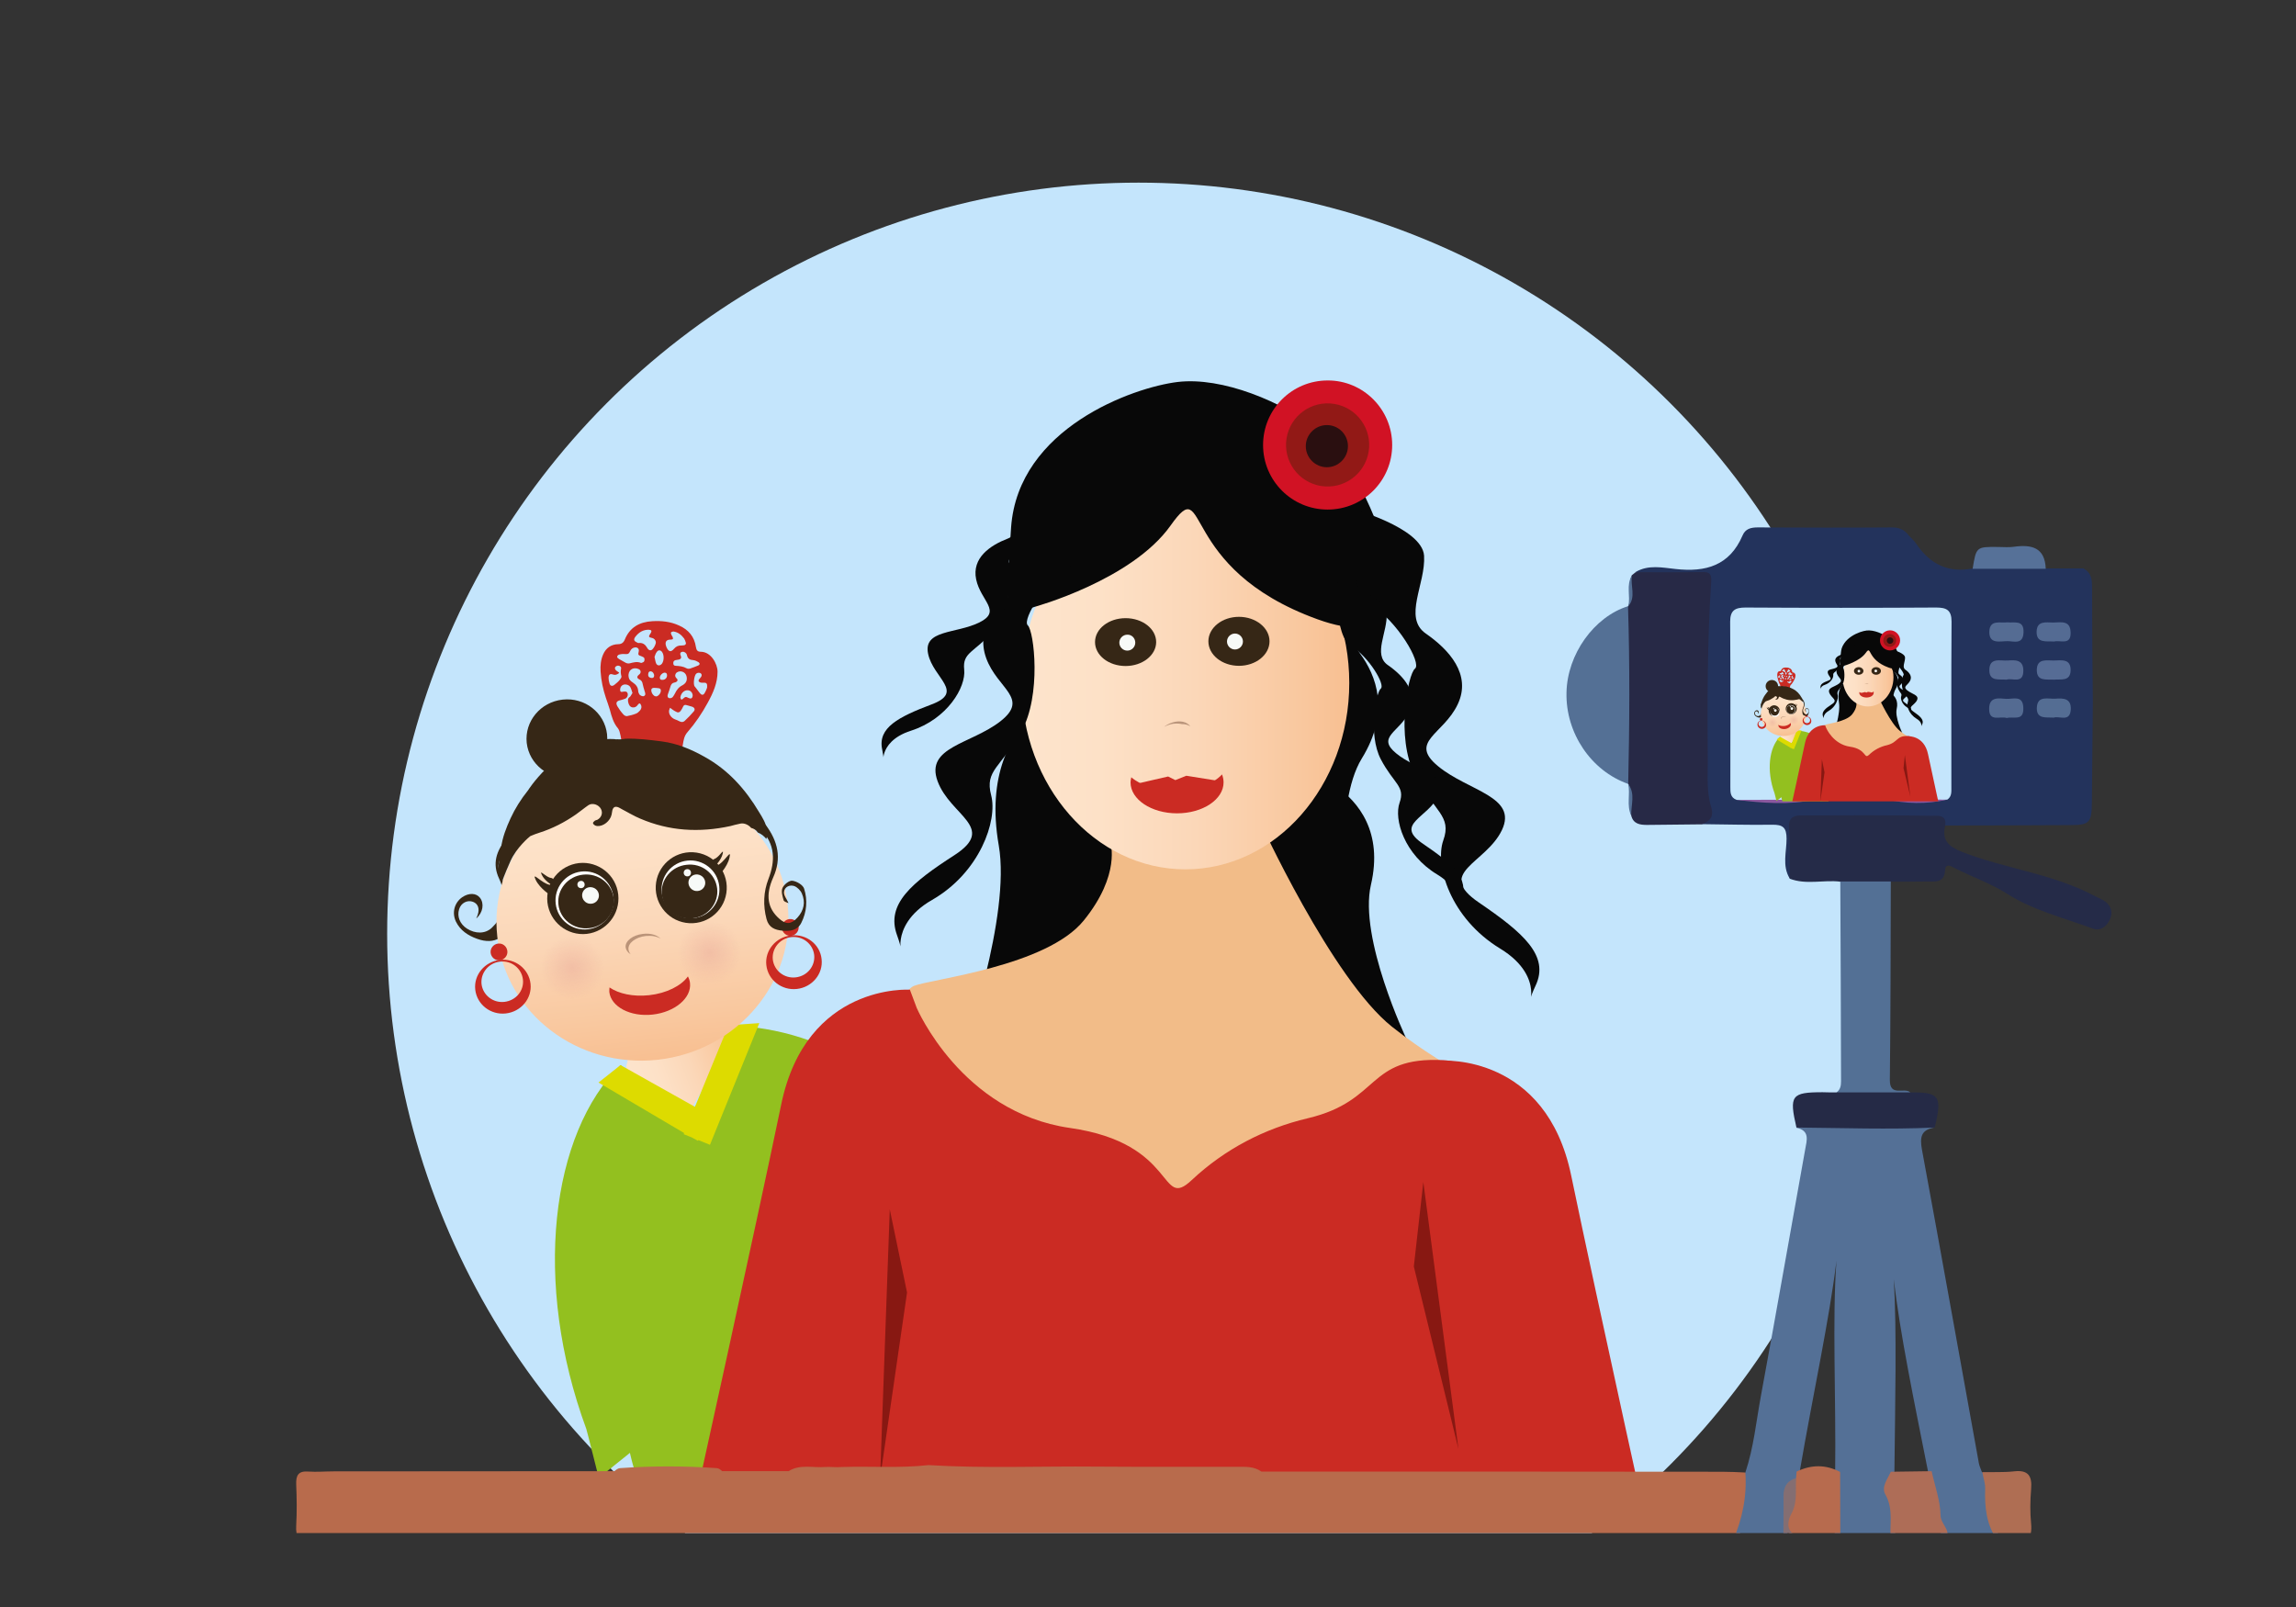 <?xml version="1.0" encoding="UTF-8"?> <svg xmlns="http://www.w3.org/2000/svg" xmlns:xlink="http://www.w3.org/1999/xlink" version="1.1" id="Capa_1" x="0px" y="0px" viewBox="0 0 1209.2 846.6" style="enable-background:new 0 0 1209.2 846.6;" xml:space="preserve"><rect x="0" y="0" width="1209.2" height="846.6" fill="#333333" stroke="none"/> <style type="text/css"> .st0{clip-path:url(#SVGID_00000168108631936589558770000015739126594680995974_);} .st1{fill:#C4E5FC;} .st2{clip-path:url(#SVGID_00000180359575715960565230000015043516614177296297_);} .st3{fill-rule:evenodd;clip-rule:evenodd;fill:url(#SVGID_00000156572103645535728970000006839345888149008784_);} .st4{fill:#93C01F;} .st5{fill:#DDDB00;} .st6{fill:#080808;} .st7{fill:#F2BC88;} .st8{fill:url(#SVGID_00000072251202414366811130000002898887512068624543_);} .st9{fill:#D11224;} .st10{fill:#921916;} .st11{fill:#2A0F10;} .st12{fill:#CB2B23;} .st13{fill:#881812;} .st14{fill:#362716;} .st15{fill:#F7FAF8;} .st16{opacity:0.5;fill:#7B523C;} .st17{fill-rule:evenodd;clip-rule:evenodd;fill:#CB2B23;} .st18{fill-rule:evenodd;clip-rule:evenodd;fill:#362716;} .st19{fill:url(#SVGID_00000171709892972373075360000007274017282883843761_);} .st20{fill:#FFFFFF;} .st21{opacity:0.4;fill:url(#SVGID_00000015324951582549588720000004294981383611249048_);} .st22{opacity:0.4;fill:url(#SVGID_00000106123982993967480030000007020876730244741556_);} .st23{fill:#B86B4C;} .st24{fill:#547096;} .st25{fill:#23335C;} .st26{fill:#B76B4E;} .st27{fill:#C4E6FC;} .st28{fill:#272946;} .st29{fill:#252B48;} .st30{fill:#537095;} .st31{fill:#547095;} .st32{fill:#252A46;} .st33{fill:#567198;} .st34{fill:#AF6E53;} .st35{fill:#AE6D57;} .st36{fill:#846E72;} .st37{fill:#546B92;} .st38{fill:#556C93;} .st39{fill:#576B93;} .st40{fill:#546B93;} .st41{fill:#546D93;} .st42{fill:#566C95;} .st43{fill:#8B589F;} .st44{fill:#444850;} .st45{fill:#404D52;} .st46{clip-path:url(#SVGID_00000074414148127145475200000015862359692886339247_);} .st47{fill-rule:evenodd;clip-rule:evenodd;fill:url(#SVGID_00000137811537207025070910000006394429742688249021_);} .st48{fill:url(#SVGID_00000022552680004573044490000008174410942973981849_);} .st49{fill:url(#SVGID_00000098203683602834832490000012676646639469910705_);} .st50{opacity:0.4;fill:url(#SVGID_00000133507822911714750280000015411981114934246820_);} .st51{opacity:0.4;fill:url(#SVGID_00000115492771698598536250000011674272769455731118_);} </style> <g> <defs> <rect id="SVGID_1_" x="49.7" y="18.4" width="1169.8" height="789.1"></rect> </defs> <clipPath id="SVGID_00000054267899783999284150000009183931131441728133_"> <use xlink:href="#SVGID_1_" style="overflow:visible;"></use> </clipPath> <g style="clip-path:url(#SVGID_00000054267899783999284150000009183931131441728133_);"> <circle class="st1" cx="599.6" cy="491.9" r="395.7"></circle> <g> <defs> <rect id="SVGID_00000107577559904860228320000015299814951089789070_" x="71.1" y="21.8" width="1156.2" height="771.6"></rect> </defs> <clipPath id="SVGID_00000041272125506669500610000017874620215886969993_"> <use xlink:href="#SVGID_00000107577559904860228320000015299814951089789070_" style="overflow:visible;"></use> </clipPath> <g style="clip-path:url(#SVGID_00000041272125506669500610000017874620215886969993_);"> <linearGradient id="SVGID_00000168087798722199542520000004507872457069023165_" gradientUnits="userSpaceOnUse" x1="715.794" y1="-1664.566" x2="776.227" y2="-1664.566" gradientTransform="matrix(0.938 -0.346 0.346 0.938 238.051 2381.203)"> <stop offset="0" style="stop-color:#FDE4CC"></stop> <stop offset="0.239" style="stop-color:#FDE1C7"></stop> <stop offset="0.531" style="stop-color:#FBD7B8"></stop> <stop offset="0.848" style="stop-color:#F9C89F"></stop> <stop offset="1" style="stop-color:#F8BF91"></stop> </linearGradient> <path style="fill-rule:evenodd;clip-rule:evenodd;fill:url(#SVGID_00000168087798722199542520000004507872457069023165_);" d=" M363.4,541.8l-6.9-7.8l-20.3,10.2c1.9,0.5,3.2,1.5,3.7,2.8c1.2,3.2-2.8,7.8-9.3,11.3c-0.2,1-0.4,2-0.7,2.9 c-1.5,6,30.4,29.6,30.4,29.6l27-47.5L363.4,541.8z"></path> <path class="st4" d="M383.7,540l0.7,0.3l-1.2,74.5L326.8,561c-36.7,36-46.5,114.4-18,191.7c0.3,0.7,6.3,25,6.6,25.7l20.4-16.4 c-1-2.4,1.3-22.8,0.4-25.3c-17.5-47.4-16.5-94.6-0.5-125L426,870.5l90.6-29.6L415.4,585.3c30.6,13.9,55.1,24,71.9,69.5 c0.9,2.5,1.9,8.3,2.7,10.8l26.9-13.8c-0.3-0.7-1.4-3.6-1.6-4.3C486.3,569,435.7,542.1,383.7,540z"></path> <path class="st4" d="M314.5,693.3l8.6-94.5L366,583l20.6-27.2l83.7,44l25.1,47.7c0,0-154.3,271.1-167.4,90.2 C327.6,733.3,314.5,693.3,314.5,693.3z"></path> <polygon class="st5" points="399.9,538.9 383.7,540 366,583 326.8,561 315.2,570.2 360.3,596.8 360.1,597.4 364.3,599.1 367.6,600.9 367.8,600.5 373.9,603 "></polygon> <path class="st6" d="M718.2,317.2c0,0-10.9,15-2.1,26.8c8.8,11.8,16.2,31,1.1,55.5c-15.1,24.5-8,82.9-8,82.9l-64-44l-4.7-62.5 l17.7-47.2L718.2,317.2z"></path> <path class="st6" d="M551.2,340.9c0,0,5.6,23.6-6.5,34.8c-12.1,11.2-25.2,32.3-18.7,69.6c6.5,37.3-18.7,108.2-18.7,108.2 L582,525l24.3-77.1l-1.9-67.2L551.2,340.9z"></path> <path class="st6" d="M696.8,387.8c0,0-5.6,17.7,6.5,26.1c12.1,8.4,25.2,24.3,18.7,52.2c-6.5,28,18.7,81.1,18.7,81.1L666,525.8 L641.7,468l1.9-50.4L696.8,387.8z"></path> <path class="st7" d="M584.8,443.8c0,0,5.6,16.8-14,41c-19.6,24.3-80.2,30.8-89.5,34.5C472,523,444,581.8,444,581.8 s182.8,73.7,239.7,58.8c56.9-14.9,106.3-43.8,106.3-43.8l5.8-18.9c0,0-31-11.9-62.7-37.1c-31.7-25.2-70-109.1-70-109.1 L584.8,443.8z"></path> <linearGradient id="SVGID_00000134224208192697506880000000779409445470363531_" gradientUnits="userSpaceOnUse" x1="537.951" y1="359.673" x2="710.585" y2="359.673"> <stop offset="0" style="stop-color:#FDE4CC"></stop> <stop offset="0.239" style="stop-color:#FDE1C7"></stop> <stop offset="0.531" style="stop-color:#FBD7B8"></stop> <stop offset="0.848" style="stop-color:#F9C89F"></stop> <stop offset="1" style="stop-color:#F8BF91"></stop> </linearGradient> <path style="fill:url(#SVGID_00000134224208192697506880000000779409445470363531_);" d="M710.6,359.7 c0,54.2-38.6,98.2-86.3,98.2c-47.7,0-86.3-44-86.3-98.2c0-54.2,38.6-98.2,86.3-98.2C671.9,261.5,710.6,305.4,710.6,359.7z"></path> <path class="st6" d="M544.7,319.7c0,0,51.3-14,71.8-42.9c20.5-28.9,2.8,22.4,77.4,49.4c74.6,27,22.4-83,1.9-98.9 c-20.5-15.9-52.2-28.9-75.6-26.1c-23.3,2.8-83.9,24.2-87.7,76.5c-3.7,52.2-0.9,46.6-0.9,46.6L544.7,319.7z"></path> <path class="st6" d="M710.8,267.5c0,0,38.2,10.3,39.2,25.2c0.9,14.9-11.2,32.6,0.9,41c12.1,8.4,24.3,21.5,16.8,37.3 c-7.5,15.9-26.1,19.6-10.3,32.6c15.9,13.1,42,15.9,33.6,33.6c-8.4,17.7-35.4,22.4-12.1,38.2c23.3,15.9,37.3,28,29.8,43.8 c-7.5,15.9,7.5-3.7-18.7-19.6c-26.1-15.9-34.5-43.8-29.9-56.9c4.7-13.1-4.7-14.9-14.9-34.5c-10.3-19.6-3.7-53.2,0-56 c3.7-2.8-9.3-25.2-23.3-33.6C708,310.4,710.8,267.5,710.8,267.5z"></path> <path class="st6" d="M704.3,306.3c0,0,25.4,6.8,26,16.7c0.6,9.9-7.4,21.7,0.6,27.3c8.1,5.6,16.1,14.3,11.2,24.8 c-5,10.5-17.4,13-6.8,21.7c10.5,8.7,27.9,10.5,22.3,22.3c-5.6,11.8-23.6,14.9-8.1,25.4c15.5,10.5,24.8,18.6,19.8,29.1 c-5,10.5,5-2.5-12.4-13c-17.4-10.5-22.9-29.1-19.8-37.8c3.1-8.7-3.1-9.9-9.9-22.9c-6.8-13-2.5-35.3,0-37.2 c2.5-1.9-6.2-16.7-15.5-22.3C702.4,334.9,704.3,306.3,704.3,306.3z"></path> <path class="st6" d="M578.4,246.6c0,0-36,8.1-37.8,22.9c-1.8,14.8,8.4,33.2-3.4,40.9c-11.7,7.7-23.7,20-17.8,36.3 c5.9,16.2,23,21,7.5,33.2c-15.5,12.1-39.8,13.5-33.1,31.6c6.7,18.2,31.4,24.3,8.9,38.9c-22.5,14.5-36.2,25.8-30.3,42.1 c5.9,16.2-6.7-4.1,18.5-18.5c25.1-14.4,34.6-41.8,31.1-55.1c-3.5-13.3,5.2-14.6,15.9-33.6c10.7-19,6.7-52.9,3.4-55.9 c-3.3-3,10.2-24.6,23.6-32.2C578.4,289.6,578.4,246.6,578.4,246.6z"></path> <path class="st9" d="M733.2,234.4c0,18.8-15.2,34-34,34c-18.8,0-34-15.2-34-34c0-18.8,15.2-34,34-34 C717.9,200.3,733.2,215.6,733.2,234.4z"></path> <ellipse transform="matrix(0.16 -0.987 0.987 0.16 356.049 887.078)" class="st10" cx="699.3" cy="234.3" rx="21.9" ry="21.9"></ellipse> <path class="st6" d="M566.9,247.1c0,0-26.3,0.7-29.2,10.2c-2.9,9.5,2.2,22.8-7,26.4c-9.1,3.5-19,10.1-16.6,21.5 c2.4,11.4,13.8,16.7,1.6,22.7c-12.3,6-29.6,3.7-26.9,16.5c2.7,12.8,19.4,20,1.9,26.6c-17.5,6.6-28.5,12.3-26.1,23.7 c2.4,11.4-4.2-3.6,15.1-9.8c19.3-6.2,29.1-23,28.1-32.2c-1-9.2,5.3-8.9,15-20c9.7-11.1,10.6-33.8,8.7-36.2 c-2-2.4,9.9-14.8,20.3-18.1C562,275.3,566.9,247.1,566.9,247.1z"></path> <path class="st11" d="M709.9,235c0,6.1-5,11.1-11.1,11.1c-6.1,0-11.1-5-11.1-11.1c0-6.1,5-11.1,11.1-11.1 C705,223.9,709.9,228.9,709.9,235z"></path> <path class="st12" d="M760.2,558.4c-40.8-2-32.6,21.4-71.4,30.6c-22.9,5.4-43.8,16.3-61.2,32.6c-17.3,16.3-7.1-19.4-64.2-27.5 c-57.1-8.2-80.6-63.2-80.6-63.2l-3.6-9.6L468.5,545l10.7-23.7c0,0-54.6-3.7-67.8,60.6c-13.3,64.2-46.9,216.2-46.9,216.2h96.9 l8-78l6-23.3l58.4,23.9l234.5,1l44.9-62.2C813.2,659.4,801,560.5,760.2,558.4z"></path> <path class="st12" d="M478.7,595.8c40.8-2,32.6,21.4,71.4,30.6c22.9,5.4,43.8,16.3,61.2,32.6c17.3,16.3,7.1-19.4,64.2-27.5 s80.6-63.2,80.6-63.2l3.6-9.6l10.7,23.7l-10.7-23.7c0,0,54.6-3.7,67.8,60.6c13.3,64.2,46.9,216.2,46.9,216.2h-96.9l-8-78 l1.9,3.6l12.3,33l-320.2-15.4l-37.8-81.9C425.7,696.8,437.9,597.9,478.7,595.8z"></path> <polygon class="st13" points="468.6,637 463.5,778.7 477.7,680.8 "></polygon> <polygon class="st13" points="749.6,622.6 768.1,763.2 744.6,667.1 "></polygon> <path class="st14" d="M608.9,338.2c0,6.9-7.2,12.6-16.1,12.6c-8.9,0-16.1-5.6-16.1-12.6s7.2-12.6,16.1-12.6 C601.7,325.6,608.9,331.2,608.9,338.2z"></path> <path class="st15" d="M597.9,338.5c0,2.3-1.9,4.2-4.2,4.2c-2.3,0-4.2-1.9-4.2-4.2c0-2.3,1.9-4.2,4.2-4.2 C596,334.2,597.9,336.1,597.9,338.5z"></path> <path class="st14" d="M668.6,337.8c0,7.1-7.2,12.9-16.1,12.9c-8.9,0-16.1-5.8-16.1-12.9c0-7.1,7.2-12.9,16.1-12.9 C661.4,324.9,668.6,330.7,668.6,337.8z"></path> <path class="st15" d="M646.2,337.9c0,2.3,1.9,4.2,4.2,4.2c2.3,0,4.2-1.9,4.2-4.2c0-2.3-1.9-4.2-4.2-4.2 C648.1,333.7,646.2,335.6,646.2,337.9z"></path> <path class="st16" d="M619.6,381.1c1,0,1.9,0.1,2.9,0.3c1.7,0,3.2,0.4,4.4,1.2c-1.7-2.4-5.3-3.3-9.3-2.1 c-1.7,0.5-3.2,1.3-4.6,2.4C615,381.8,617.2,381.1,619.6,381.1z"></path> <g> <path class="st12" d="M628,412.9c-12.7,1.2-23.8,1.1-29.9-0.1c2,4.8,11.1,8.2,21.9,7.9c11-0.3,19.9-4.5,20.9-9.5 C637,411.9,632.7,412.5,628,412.9z"></path> <polygon class="st17" points="598.2,412.9 615.2,409 619,410.9 624.8,408.6 641,411.2 624.8,417.8 606.7,416.3 "></polygon> </g> <path class="st12" d="M618.9,416.6c-9.6,0-18.1-2.9-23.1-7.2c-0.2,0.9-0.4,1.8-0.4,2.7c0,9,11,16.3,24.5,16.3 c13.5,0,24.5-7.3,24.5-16.3c0-1.4-0.3-2.8-0.8-4.2C638.9,413,629.6,416.6,618.9,416.6z"></path> <g> <path class="st18" d="M266.7,441.7c0.9,1.5,1.7,2.8,2.6,4.3c-1,0.9-2,1.7-2.8,2.6c-4.5,4.5-5,7.8-2.4,13.6c3,6.9,5,14,4.3,21.6 c-0.9,9.8-7.8,14.1-17.1,10.7c-4.8-1.7-8.9-4.4-11.2-9.1c-2.2-4.7-0.8-9.9,3.3-12.8c3.5-2.4,7.4-2.3,9.4,0.3 c2.3,3,1.6,7.8-2,10.9c0.4-1,0.7-1.5,0.8-2c1.1-3.3,0.1-5.8-2.5-6.8c-3-1.1-6.3,0.6-7.3,3.9c-1.2,3.8,0.4,7.8,4.1,10.2 c4.4,2.8,9.6,2.9,13.1-0.4c5.2-5,8-11,6.3-18.4c-0.6-2.5-1.3-5.1-2.4-7.4C259.1,454.9,261.4,448.2,266.7,441.7z"></path> <linearGradient id="SVGID_00000021797501872955065960000002975601286813236401_" gradientUnits="userSpaceOnUse" x1="372.767" y1="140.534" x2="372.767" y2="288.137" gradientTransform="matrix(0.994 -0.109 0.109 0.994 -55.603 312.512)"> <stop offset="0" style="stop-color:#FDE4CC"></stop> <stop offset="0.239" style="stop-color:#FDE1C7"></stop> <stop offset="0.531" style="stop-color:#FBD7B8"></stop> <stop offset="0.848" style="stop-color:#F9C89F"></stop> <stop offset="1" style="stop-color:#F8BF91"></stop> </linearGradient> <path style="fill:url(#SVGID_00000021797501872955065960000002975601286813236401_);" d="M414.8,476.4 c4.5,40.5-26.2,77.1-68.4,81.8c-42.2,4.6-80.1-24.4-84.5-64.9c-4.5-40.5,26.2-77.1,68.4-81.8 C372.5,406.8,410.4,435.9,414.8,476.4z"></path> <g> <path class="st12" d="M416.6,492.7c-8,0.9-13.9,7.9-13,15.7c0.9,7.8,8.1,13.4,16.1,12.5c8-0.9,13.9-7.9,13-15.7 C431.9,497.4,424.7,491.8,416.6,492.7z M419.1,514.8c-6,0.7-11.4-3.5-12.1-9.4c-0.6-5.8,3.7-11.1,9.7-11.8 c6-0.7,11.4,3.5,12.1,9.4C429.4,508.9,425.1,514.1,419.1,514.8z"></path> <path class="st12" d="M420.6,488c0.3,2.4-1.5,4.6-3.9,4.9c-2.4,0.3-4.6-1.5-4.9-3.9s1.5-4.6,3.9-4.9 C418.1,483.8,420.3,485.6,420.6,488z"></path> </g> <path class="st17" d="M332.9,412c-0.5,6-1,11.1-1.4,16.2c0,0.4,0.2-0.4,0,0c-0.3,0.4-0.6-2.3-1-2.3c-0.4,0-1.6,0.8-1.7,0.4 c-0.3-1.1-0.5,1-0.5-0.1c-0.1-4.8-0.2-9.6-0.3-14.4c-0.1-7.4,0.3-14.9-0.8-22.2c-0.2-1.4-0.5-2.8-0.9-4.2 c-0.2-0.6-0.4-1.2-0.8-1.7c-2.4-2.8-3.4-6.3-4.3-9.8c-0.6-2.1-1.4-4.2-2.1-6.3c-1.5-4.5-2.5-9.1-2.8-13.9 c-0.2-3,0.1-6.1,1.3-8.9c1.5-3.5,4.2-5.4,8-5.5c1.6,0,2.7-0.7,3.4-2.3c2.6-6.5,7.7-9.4,14.5-9.8c4.9-0.3,9.7,0.2,14.2,2.3 c4.9,2.2,8,5.8,8.8,11.3c0.3,1.8,0.9,2.5,2.7,2.5c5.3,0.1,8.7,6.4,8.7,10.5c0,6-2.4,11.3-5.2,16.4c-3,5.5-6.5,10.7-10.6,15.4 c-1.8,2-2.1,4.3-2.5,6.7c-1,7-1.9,13.9-2.9,20.9c-0.5,3.7-1.1,7.3-1.7,11c-0.4,2.3-0.9,4.6-1.5,6.8c-0.1,0.5-0.7,0.9-1.1,1.3 c-0.4-0.5-1-0.9-1.1-1.4c-0.2-1.6-0.4-3.3-0.3-4.9c0.5-8.8,1.1-17.6,1.6-26.5c0.1-2.1-0.2-4.2-0.3-6.3c0-0.3,0-0.6-0.2-0.8 c-0.4-0.5-0.9-1.2-1.5-1.3c-0.4,0-1.2,0.6-1.4,1.1c-0.6,1.7-1,3.4-1.3,5.2c-0.8,4.4-1.5,8.8-2.2,13.3c-0.5,3.2-0.8,6.5-1.4,9.7 c-0.6,3.3-1.2,6.5-1.9,9.7c-0.1,0.4-0.3,0.7-0.5,1c-0.6,0.8-1.6,0.8-2.1,0c-0.4-0.7-0.7-1.5-0.7-2.3c-0.1-4,0-8,0-12 c0-3.1,0-6.3,0-9.4c0-2.9,0-5.8-0.2-8.7c-0.1-2.2-0.4-4.3-0.6-6.5c0-0.3-0.1-0.7-0.3-1c-0.3-0.4-0.8-1-1.2-1 c-0.4,0-1.1,0.5-1.2,0.9c-0.4,1.1-0.8,2.3-1,3.5C334.3,400.6,333.6,406.7,332.9,412z M333.1,365c-0.4-1.1-0.6-2.1-1.1-3 c-0.6-1.2-2.3-1.7-3.5-1.4c-1.1,0.3-1.8,1.2-1.9,2.4c-0.1,1.3,0.4,1.7,1.7,1.3c0.5-0.1,1.4-0.1,1.8,0.2c1,1,0.5,2.9-0.8,3.5 c-0.8,0.3-1.7,0.6-2.5,0.8c-2.1,0.4-2.7,1.4-1.6,3.3c0.9,1.5,1.9,2.9,3.1,4.2c0.4,0.5,1.3,1,1.9,0.9c1.6-0.3,3.2-0.7,4.7-1.3 c0.8-0.3,1.5-0.9,2.1-1.6c0.8-0.9,1.1-2,0.5-3.1c-0.1-0.3-0.4-0.7-0.7-0.7c-0.2,0-0.6,0.3-0.8,0.6c-0.7,1.1-1.7,1.7-2.9,1.5 c-1.3-0.2-1.9-1.3-2.2-2.5c-0.3-1.2-0.4-2.3,0.9-3.1C332.3,366.5,332.6,365.7,333.1,365z M336.1,338.7c1.5-0.2,2.7,0.1,3.7,1.1 c0.5,0.5,0.8,1.1,1.2,1.7c0.8,1.2,1.9,1.4,2.8,0.3c0.7-0.8,1.2-1.8,1.5-2.8c0.4-1.1-0.4-2.7-2-3c-1.7-0.3-1.8-0.7-0.9-2.1 c0.1-0.1,0.2-0.3,0.3-0.4c0.7-1.2,0.4-1.7-0.9-1.8c-3-0.1-5.3,1.3-7.1,3.6c-0.5,0.6-1,1.5-0.5,2.2 C334.6,338.1,335.4,338.3,336.1,338.7z M337.7,349.2c0.4-0.2,1.2-0.3,1.5-0.8c0.3-0.5,0.3-1.3,0.1-1.8 c-0.2-0.4-0.9-0.7-1.4-0.9c-1.9-0.7-1.9-0.7-1.5-2.6c0.3-1.3-0.6-2.2-1.9-2.1c-1.2,0.1-2.1,0.8-2.6,1.9 c-0.7,1.5-1.1,1.7-2.8,1.6c-1-0.1-2.1,0-3.1,0.3c-0.4,0.1-1,0.7-1,1.2c0,0.4,0.6,0.8,1,1.1c1,0.6,2,1.1,3,1.7 c0.8,0.5,1.6,0.8,2.6,0.6C333.6,348.9,335.5,348.3,337.7,349.2z M352.9,372.8c-0.1,0.3-0.4,0.8-0.5,1.3c-0.4,1.9,1,4,3.1,4.8 c0.8,0.3,1.6,0.6,2.3,1c0.9,0.5,1.9,0.6,2.7-0.1c1.7-1.6,3.4-3.3,4.9-5.1c0.9-1.1,0.3-2.1-1-2.5c-0.9-0.3-1.9-0.5-2.8-0.8 c-1-0.3-1.5,0-1.9,0.9c-0.3,0.7-0.7,1.4-1.2,2.1c-0.6,0.9-1.5,1.1-2.4,0.5C355,374.4,354.1,373.7,352.9,372.8z M361.7,357.9 c0.2-2.2-0.9-3.8-2.7-4.2c-1.1-0.3-2.6,0.2-3.1,1.1c-0.6,1-0.3,1.8,0.5,2.6c0.7,0.6,0.5,1.4-0.3,1.8c-0.3,0.1-0.6,0.3-0.9,0.3 c-1.2,0.2-1.8,1-2.1,2.1c-0.4,1.3-0.8,2.6-1.3,3.9c-0.2,0.7-0.5,1.4,0.2,2c0.6,0.5,1.8,0.3,2.4-0.5c0.4-0.5,0.8-1.2,1.1-1.8 c0.9-1.9,2.1-3.4,4-4.3C360.8,360.2,361.6,359.1,361.7,357.9z M354.6,332.6c-0.3,0.1-1,0.2-1.2,0.5c-0.2,0.4,0.1,1,0.3,1.5 c0.1,0.2,0.3,0.4,0.4,0.6c0.2,0.4,0.4,1,0.3,1.3c-0.1,0.3-0.8,0.4-1.3,0.4c-1.9,0-2.8,0.9-2.5,2.7c0.1,0.5,0.3,1,0.5,1.5 c1.1,2.3,2.3,2.5,3.9,0.6c1-1.2,2.3-1.8,3.9-1.7c0.4,0,0.8-0.1,1.2-0.1c0.9-0.1,1.3-0.7,1.1-1.4c-0.2-0.8-0.5-1.5-0.9-2.2 C358.9,334.5,357.3,333,354.6,332.6z M354.6,349.1c-0.1,1,0.3,1.6,1.3,1.6c2,0.1,3.9,0.3,5.7,1.3c0.5,0.3,1.2,0.3,1.7,0.2 c1.5-0.5,3-1.1,4.5-1.7c0.8-0.4,0.9-1.1,0.1-1.7c-0.8-0.5-1.8-1-2.8-1.1c-1.8-0.1-2.9-0.7-3.3-2.6c-0.3-1.2-1.3-1.9-2.4-1.8 c-0.9,0.1-1.3,0.7-1.1,1.5c0.1,0.3,0.2,0.5,0.3,0.8c0.3,1,0,1.5-1,1.8c-0.6,0.1-1.2,0.2-1.8,0.3 C355,347.9,354.6,348.4,354.6,349.1z M331,355.4c0,0.4,0,0.8,0.1,1.3c0.2,1.3,1.1,2.1,2.2,2.8c1.6,1.1,2.7,2.4,2.8,4.4 c0,0.5,0.2,1.1,0.5,1.6c0.4,0.9,1.9,1.5,2.6,1.1c1-0.6,0.6-1.4,0.4-2.3c-0.1-0.2-0.2-0.4-0.2-0.6c-0.3-1.1-0.7-2.2-0.9-3.3 c-0.2-1.2-0.6-2-1.7-2.5c-1.5-0.7-1.5-1.6-0.2-2.6c1.2-0.9,1-2.4-0.3-2.9C334.1,351.4,331.3,352.2,331,355.4z M372.4,362.2 c0.2-2.2-0.3-2.7-1.9-2.6c-0.2,0-0.5,0-0.7,0c-0.8,0-1.7-0.2-1.9-1c-0.1-0.4,0.5-1.1,0.9-1.5c0.8-0.8,1-1.7,0.4-2.3 c-0.5-0.6-1.8-0.6-2.5,0c-1.1,0.9-1.7,5.5-0.9,6.7c0.1,0.1,0.1,0.2,0.2,0.2c0.9,1.1,1.7,2.3,2.6,3.4c0.8,1,1.7,1.2,2.4,0.1 C371.7,364.1,372.2,362.8,372.4,362.2z M326.1,354.3c-0.2,0.2-0.2,0.4-0.3,0.4c-0.9,0.6-1.7,1-2.9,0.6c-1.7-0.6-2.3,0-2.4,1.7 c0,1,0.2,2,0.5,3c0.4,1.4,1.5,1.6,2.6,0.7c1-0.8,2-1.6,2.8-2.6c0.4-0.5,1-1.3,0.9-1.8c-0.4-1.4-0.5-2.7-0.2-4.1 c0.2-1-0.7-1.6-1.6-1.6c-0.5,0-1.3,0.4-1.5,0.8c-0.4,0.8,0.1,1.5,0.8,2C325.3,353.8,325.7,354,326.1,354.3z M344.7,346 c0.3,1.1,0.4,2.3,0.8,3.3c0.6,1.5,2.1,1.5,3.1,0.3c1.2-1.6,1.2-4.8,0-6.3c-0.8-1-2-1-2.7,0.1C345.3,344.1,345.1,345,344.7,346z M358.3,367.5c0.1,0.2,0.2,0.6,0.5,1c0,0,0.5-0.1,0.6-0.2c1.6-1.4,1.6-1.5,3.4-0.6c1.1,0.5,1.8,0.1,2-1.1 c0.1-1.1-0.5-2.3-1.6-2.8C361.1,362.9,358.6,364.6,358.3,367.5z M348,364.3c0.2-1.2-0.2-1.7-1.1-1.8c-0.8-0.1-1.7-0.2-2.5-0.2 c-0.9,0-1.5,0.5-1.4,1.4c0.1,1.2,0.7,2.2,1.7,2.9c0.4,0.2,1,0.3,1.4,0.1C347.1,366.2,347.8,365.2,348,364.3z M351.3,355.9 c0-0.8-0.1-1.5-1.1-1.6c-1.1-0.1-2.5,1.2-2.7,2.4c-0.1,0.9,0.3,1.4,1.1,1.4C350.1,358.2,351.2,357.3,351.3,355.9z M343,357.1 c0.9,0.1,1.4-0.2,1.5-1.1c0.1-1.1-0.7-2.3-1.8-2.4c-0.7-0.1-1.3,0.5-1.3,1.4C341.2,356.2,341.8,356.9,343,357.1z"></path> <path class="st14" d="M319.7,386.7c1.2,11.3-7.2,21.5-18.9,22.8c-11.7,1.3-22.1-6.9-23.4-18.2c-1.2-11.3,7.2-21.5,18.9-22.8 C308,367.2,318.4,375.4,319.7,386.7z"></path> <path class="st14" d="M376.7,456c0,0,3.1-2.9,3.9-6.3c0.8-3.3-1.7,1.7-4.3,2.7C373.6,453.5,376.7,456,376.7,456z"></path> <path class="st14" d="M378.1,461.6c0,0,4.9-4.6,6.1-9.9c1.2-5.3-2.7,2.8-6.8,4.3C373.2,457.6,378.1,461.6,378.1,461.6z"></path> <g> <path class="st14" d="M290.4,466c0,0-3.7-2.2-5.1-5.3c-1.5-3.1,2.1,1.3,4.8,1.7C292.9,462.8,290.4,466,290.4,466z"></path> <path class="st14" d="M290.2,471.7c0,0-5.8-3.5-8.1-8.3c-2.3-4.9,3.3,2.1,7.6,2.7C294.1,466.7,290.2,471.7,290.2,471.7z"></path> <path class="st14" d="M325.6,471.2c1.1,10.3-6.3,19.5-16.6,20.7c-10.3,1.1-19.5-6.3-20.7-16.6c-1.1-10.3,6.3-19.5,16.6-20.7 C315.2,453.5,324.5,460.9,325.6,471.2z"></path> <ellipse transform="matrix(0.993 -0.122 0.122 0.993 -55.691 41.256)" class="st20" cx="307.9" cy="473.9" rx="15.3" ry="15.3"></ellipse> <g> <path class="st14" d="M323.2,473.2c0.9,7.8-5,14.9-13,15.7c-8,0.9-15.3-4.7-16.1-12.5c-0.9-7.8,5-14.9,13-15.7 C315.1,459.8,322.3,465.4,323.2,473.2z"></path> <path class="st15" d="M315.4,471.2c0.3,2.4-1.5,4.6-3.9,4.8c-2.4,0.3-4.6-1.5-4.9-3.9c-0.3-2.4,1.5-4.6,3.9-4.8 C313,467.1,315.1,468.8,315.4,471.2z"></path> <path class="st15" d="M307.9,465.7c0.1,1.1-0.6,2-1.7,2.1s-2-0.6-2.1-1.7c-0.1-1.1,0.6-2,1.7-2.1 C306.8,463.8,307.8,464.6,307.9,465.7z"></path> </g> </g> <ellipse transform="matrix(5.193217e-02 -0.999 0.999 5.193217e-02 -122.086 806.827)" class="st14" cx="363.9" cy="467.7" rx="18.7" ry="18.7"></ellipse> <path class="st20" d="M378.8,466.8c0.9,8.4-5.1,15.9-13.5,16.8c-8.4,0.9-15.9-5.1-16.8-13.5s5.1-15.9,13.5-16.8 C370.3,452.4,377.9,458.4,378.8,466.8z"></path> <path class="st14" d="M377.7,468c0.9,7.8-5,14.9-13,15.7c-8,0.9-15.3-4.7-16.1-12.5c-0.9-7.8,5-14.9,13-15.7 C369.6,454.5,376.8,460.2,377.7,468z"></path> <path class="st15" d="M371.4,464.5c0.3,2.4-1.5,4.6-3.9,4.8c-2.4,0.3-4.6-1.5-4.9-3.9c-0.3-2.4,1.5-4.6,3.9-4.8 C368.9,460.4,371.1,462.1,371.4,464.5z"></path> <path class="st15" d="M363.9,459.5c0.1,1.1-0.6,2-1.7,2.1c-1.1,0.1-2-0.6-2.1-1.7c-0.1-1.1,0.6-2,1.7-2.1 C362.9,457.7,363.8,458.4,363.9,459.5z"></path> <radialGradient id="SVGID_00000132062124100093156890000002928570990548553901_" cx="333.435" cy="235" r="16.854" gradientTransform="matrix(0.994 -0.109 0.109 0.994 -55.603 312.512)" gradientUnits="userSpaceOnUse"> <stop offset="0" style="stop-color:#E6A296"></stop> <stop offset="1" style="stop-color:#E6A296;stop-opacity:0"></stop> </radialGradient> <path style="opacity:0.4;fill:url(#SVGID_00000132062124100093156890000002928570990548553901_);" d="M318.3,507.8 c1,9.3-5.7,17.6-14.9,18.6c-9.3,1-17.6-5.7-18.6-14.9c-1-9.3,5.7-17.6,14.9-18.6C308.9,491.9,317.3,498.5,318.3,507.8z"></path> <radialGradient id="SVGID_00000040544933392769004250000010728001046878268574_" cx="406.137" cy="235" r="16.854" gradientTransform="matrix(0.994 -0.109 0.109 0.994 -55.603 312.512)" gradientUnits="userSpaceOnUse"> <stop offset="0" style="stop-color:#E6A296"></stop> <stop offset="1" style="stop-color:#E6A296;stop-opacity:0"></stop> </radialGradient> <path style="opacity:0.4;fill:url(#SVGID_00000040544933392769004250000010728001046878268574_);" d="M390.5,499.9 c1,9.3-5.7,17.6-14.9,18.6c-9.3,1-17.6-5.7-18.6-14.9c-1-9.3,5.7-17.6,14.9-18.6C381.2,483.9,389.5,490.6,390.5,499.9z"></path> <path class="st16" d="M331,500.1c-0.4-3.3,3.7-6.5,9.1-7.1c3.1-0.3,5.9,0.2,7.8,1.4c-1.8-1.9-5.3-3-9.3-2.5 c-5.4,0.6-9.5,3.8-9.1,7.1c0.2,1.4,1.1,2.7,2.6,3.6C331.5,501.8,331.1,501,331,500.1z"></path> <path class="st12" d="M341.8,524.2c-8.4,0.9-16-0.8-20.8-4.1c-0.1,0.8-0.1,1.6-0.1,2.4c0.9,7.8,11.1,13.2,22.8,11.9 c11.7-1.3,20.5-8.7,19.7-16.5c-0.1-1.3-0.5-2.4-1.1-3.6C358.8,519.2,351.1,523.2,341.8,524.2z"></path> <path class="st18" d="M415.3,475.7c-0.6-0.3-2.4-0.7-2.6-1.5c-0.6-2.1-1.4-4.7-0.6-6.5c0.8-1.8,3.5-4,5.2-3.8 c2.3,0.3,5.6,2.2,6.2,4.2c1.9,6,1.4,12.3-1.5,18c-2,4-6,4.5-10,4.1c-3.9-0.4-7.1-1.6-8.3-6.1c-1.9-7.2-1.6-14.4,1-21.1 c3.7-9.6,3.6-18.3-4-26.1c1-1,1.7-1.7,2.5-2.5c6.5,8.7,8.6,17.6,4,27.8c-4.2,9.4-2.9,16.3,3.2,21.7c3.6,3.2,6.3,3,9.6-0.6 c3.4-3.8,4.3-8.1,2.3-12.7c-0.7-1.6-2.4-3.3-4-3.9c-2.4-0.8-5.1,0.4-5.4,3.1C412.7,471.7,414.4,473.6,415.3,475.7z"></path> <g> <path class="st12" d="M263.3,505.6c-8,0.9-13.9,7.9-13,15.7s8.1,13.4,16.1,12.5c8-0.9,13.9-7.9,13-15.7 C278.5,510.3,271.3,504.7,263.3,505.6z M265.7,527.7c-6,0.7-11.4-3.5-12.1-9.4c-0.6-5.8,3.7-11.1,9.7-11.8 c6-0.7,11.4,3.5,12.1,9.4C276.1,521.8,271.7,527,265.7,527.7z"></path> <path class="st12" d="M267.2,500.9c0.3,2.4-1.5,4.6-3.9,4.9c-2.4,0.3-4.6-1.5-4.9-3.9c-0.3-2.4,1.5-4.6,3.9-4.9 C264.8,496.7,266.9,498.5,267.2,500.9z"></path> </g> <path class="st18" d="M399.8,427.8c-7.2-12.1-16.3-22.3-28.8-29.2c-7.1-4-14.6-7.1-22.6-8.1c-6.3-0.8-12.6-1.6-18.9-1.4 c-1.5,0.3-2.9,0.4-4.3,0.3c-0.6,0.1-1.1,0-1.6-0.1c-24.7-1.4-41.7,21.4-45,26.2c-0.2,0.3-0.3,0.6-0.6,0.9 c-3.6,4.5-6.7,9.4-9.1,14.6c-2.3,5-4.3,10.1-5,15.6c-0.1,0.8-0.2,1.6-0.1,2.4l-0.4,0.4l-1.2,9.2l2,6.3c0,0,1.5-4.4,4.7-11.5 c3.1-6.9,9.8-12.6,10.4-13c1.6-0.7,3.2-1.3,4.8-1.8c6.9-2.2,13.3-5.5,19.2-9.6c2.3-1.6,4.4-3.4,6.6-4.9c2.1-1.4,5.4-0.3,6.6,2 c1.1,2.1,0.3,4.5-1.9,5.7c-0.4,0.2-0.9,0.2-1.2,0.4c-0.5,0.4-1.1,0.9-1.1,1.3c0,0.5,0.6,1,1.1,1.3c0.3,0.2,0.8,0.2,1.2,0.3 c3.2,0.2,6.7-2.6,7.5-6c0.2-0.8,0.2-1.5,0.4-2.3c0.5-1.7,1.4-2.2,3.1-1.6c0.6,0.2,1.1,0.6,1.7,0.9c3.3,1.7,6.5,3.7,9.9,5.1 c15.2,6.5,30.9,7.5,47.5,3.9c1.4-0.4,3.3-0.9,5.3-1.3c2-0.4,4.3,0.7,5.6,2.3c1.3,0.3,2.6,1,3.5,2.4c0,0,0,0,0,0 c1.8,0.7,3.3,1.9,4.5,3.4c0.5-1.5,0.6-3.1,0.4-4.7C403.4,433.6,401.6,430.7,399.8,427.8z"></path> </g> </g> </g> <path class="st23" d="M664.3,775.1c80.8,0,161.6,0,242.5,0.1c4.1,0,8.3,0.2,12.4,0.4c1.1,0.9,1.9,2.1,2,3.5 c0.6,12.4,0.4,24.7-9.5,34.2c-3.2,1.2-6.5,1.2-9.9,1.2c-75.1,0.1-150.2,0-225.3,0c-1.7,0-3.3-0.2-5-0.2 c-42.4,0.5-84.7,0.2-127.1,0.2c-45.7,0-91.3,0.4-137-0.2c-23.7,0.4-47.4,0-71.1,0.2c-11.2,0.1-11.5,0.4-11.6,11.6 c0,7.4,0.1,14.9-0.1,22.3c-0.1,3.5,0.4,7.2-2.5,10.1c0,4.9-0.1,9.8-0.1,14.7c-0.9,2.9-2.5,4.5-5.9,4.3c-8-0.4-16,0.4-24-0.4 l-0.4-0.4c-3.2-16.9-4-33.9-3.5-51c0.3-10.6,0.1-11.2-10.7-11.3c-18.5-0.1-37.1,0-55.6,0c-4.5,0-8.9,0-12.9-2.3 c-14.9-0.1-29.9-0.6-44.8-0.1c-7,0.2-8.5-2.3-8.2-8.5c0.4-7.2,0.3-14.4,0-21.6c-0.2-4.9,1.2-7.2,6.4-6.8c4.4,0.3,8.8-0.1,13.3-0.1 c49.3,0,98.6-0.1,147.9-0.1c0.8-0.7,1.8-1.5,2.9-1.6c17-1.2,34-1.2,51,0c1.1,0.1,2,0.8,2.8,1.6c11.7,0,23.4,0,35,0 c6-3.8,12.7-1.7,19.1-2.2c3-0.2,6,0.3,9,0c15.2-0.5,30.4,0.7,45.6-1c29.6,1.8,59.1,0.5,88.7,0.8c24.6,0.2,49.2,0,73.8,0.1 C655.9,772.6,660.4,772.3,664.3,775.1z"></path> <path class="st24" d="M912.7,811.5c4.9-11.5,7.4-23.4,6.5-35.9c4.4-13.1,5.7-26.9,8.2-40.4c8-43.2,15.5-86.5,23.3-129.7 c0.9-5,2.6-10-4.7-11.5c2.6-2.7,6.1-2.4,9.4-2.5c19.1-0.3,38.2,0.1,57.3,0.4c2.2,0,4.4,0.3,6.1,2c-7,1.2-7.8,4.9-6.6,11.6 c10.2,55.1,20,110.2,30,165.3c0.3,1.6,1.1,3.1,1.6,4.6c4.4,2.2,3.7,6.6,3.8,10.2c0.1,7.8,0.3,15.4,4.9,22.2 c0.8,1.1,0.9,2.6-0.6,3.6c-1.3,0.6-2.4,1.3-2,3.1c1.9,9.1,3.7,18.2,5.6,27.3c0.4,9.7,2.9,19,4.7,28.4c0.9,4.9-0.1,7.4-5.6,7 c-3-0.2-6.1-0.4-9.1,0c-7.1,1.1-11-1.5-11.5-8.8c-7.2-17.9-8.7-37.1-11.7-55.9c0.9-4.6-1.3-8.7-2.4-12.9 c-2.1-8.3-3.2-16.7-4.6-25.1c-7.2-36.4-14.8-72.7-17.9-100.7c1.6,27.8,0.7,64.5,0.3,101.3c-2.3,5.8-2.6,11.3-0.6,17.5 c2.1,6.5,0.8,13.6,0.9,20.5c0.5,17.6,0.2,35.1,0.2,52.7c0,3.3-0.2,6.6-2.9,9.1c-7.4,4.5-15.5,1.5-23.2,1.9 c-5.4-1.7-5.7-6.2-5.7-10.7c0-30-0.4-59.9,0.1-89.9c0.5-40.6-1.6-81.3,0.7-112.2c-3.7,30.8-12.4,70.6-19.3,110.7 c-0.2,1.5-0.6,2.9-1.3,4.1c-4.5,4.3-5.5,9.8-5.4,15.8c0.1,5.8,0.2,11.5-0.1,17.3c-2.7,17.3-6.6,34.5-9.3,51.8 c-0.6,4-1.2,8.2-4.3,11.4c-8.1,3.9-16.5,1.7-24.9,1.3c-1.8-1.7-2.1-3.8-1.8-6.1c2.4-18.8,6.3-37.4,9.9-56 C911.2,813.2,912,812.4,912.7,811.5z"></path> <path class="st25" d="M1102.2,369.6c-0.2,17.7-0.3,35.4-0.5,53c-0.1,10.8-1.2,12-11.8,12c-21.9,0.1-43.7,0.2-65.6,0.2 c-4-1.9-8.2-3.1-12.7-3.1c-19,0-38-0.1-57,0.1c-9.2,0.1-9.4,0.8-9.7,10c-0.2,7,2.2,14.3-2.4,20.8c-4-6.6-1.6-13.9-1.6-20.8 c0-5.9-1.9-7.5-7.6-7.4c-12.4,0.2-24.8-0.2-37.2-0.3c2.3-6.1,1.4-12.3,1.3-18.6c-0.4-29.8-2-59.7,0.8-89.5 c2.1-22.5,2.4-22.3-20.2-22.4c-5.5,0-11.7,2.6-16.6-2.3c6.7-4,14.2-2.3,21-1.6c16,1.8,28.5-1.8,35.3-17.6c1.5-3.6,4.4-4.3,8.1-4.3 c23.5,0.1,47.1,0.2,70.6,0c3.7,0,6.4,1.1,8.6,3.9c1.4,1.7,3.2,3.1,4.4,5c7.2,10.6,16.9,15.2,29.6,12.7c12.8-4.2,25.7-3.9,38.5,0 c6.6,0,13.2,0,19.7,0c4.5,2.3,4.6,6.3,4.6,10.6C1101.8,329.9,1102,349.8,1102.2,369.6z"></path> <path class="st26" d="M945.9,778.5c0.1-1.1,0.2-2.3,0.3-3.4c7.7-3.7,15.3-3.8,22.9,0.2c0.1,30.6,0.2,61.1,0.3,91.7 c0,3.6-0.3,7.2,3,9.8c-6.2,0-12.4,0-18.6-0.1c-2.9-16.4-3.4-32.9-3.4-49.5c0-4.7,0.5-9.4-1.6-13.8c-9.2-5.1-9.4-12.7-6.1-21.5 C944.3,787.6,942.7,782.5,945.9,778.5z"></path> <path class="st27" d="M292.1,877.1c7.6-0.1,15.1-0.3,22.7-0.2c3.3,0.1,5.8-0.5,7.3-3.7c0.2,2.8-0.3,5.2-3.8,5 C309.5,877.7,300.7,879.7,292.1,877.1z"></path> <path class="st28" d="M861.4,301.4c11.6,0,23.2,0.1,34.7-0.1c4.3-0.1,5.4,0.9,5.1,5.5c-2.1,31.5-2,63-1.8,94.5 c0,8-0.6,16.1,1.8,23.8c1.6,5.3-0.8,7.5-5.1,9.1c-9.6,0.1-19.1,0.2-28.7,0.3c-3.7,0-7.2-0.5-8.3-4.9c-1.6-5.5,1.1-11.3-1.6-16.7 l0,0c-2.3-3.1-2.4-6.7-2.5-10.3c-0.1-24.3-0.1-48.7,0-73c0-3.6,0.1-7.2,2.4-10.3l0,0c3-5.1-0.4-11.1,2-16.3 C860.1,302.5,860.7,302,861.4,301.4z"></path> <path class="st29" d="M942.5,462.8c0-8.8,0.4-17.7-0.3-26.4c-0.4-5,1.7-6.8,5.8-6.9c23.2-0.1,46.3-0.2,69.5,0.2 c2.5,0,8.1-0.9,6.9,5.3c-1.8,7.7,1.9,10.9,8.9,13.7c22.7,8.9,47.4,11.4,69.2,22.9c2.4,1.3,5.2,2.2,7.1,4c2.5,2.4,3.2,5.6,1.4,9.1 c-1.9,3.8-5.3,5.8-8.8,4.4c-15.3-5.6-31.6-9.7-45.1-18.3c-9-5.7-18.6-8.9-27.7-13.6c-1.8-0.9-4.7-2.8-5,1.1c-0.4,6.9-5.1,6-9.5,6 c-6.4,0.1-12.7,0.1-19.1,0.1c-8.9,3.9-17.8,3.9-26.6,0C960.4,463.3,951.3,466.2,942.5,462.8z"></path> <path class="st30" d="M969.2,464.3c8.9,0,17.8,0,26.6,0c-0.1,34.8-0.1,69.7-0.5,104.5c-0.1,9.1,7.5,3.8,10.7,6.5 c-1,1.4-2.5,2.4-4.2,2.4c-11.6-0.1-23.4,3.5-34.6-2.3c2-1.4,2.4-3.5,2.4-5.8C969.5,534.5,969.4,499.4,969.2,464.3z"></path> <path class="st31" d="M857.4,319.3c1,31.2,0.8,62.4,0.1,93.6c-19.5-6.8-33-26.8-32.5-48.1C825.4,344.6,839.5,324.9,857.4,319.3z"></path> <path class="st32" d="M967.3,575.4c12.9,0,25.8,0,38.7,0c15.5-0.2,17,2,12.9,18.5c-24.3,1.1-48.5,0.2-72.8,0 c-3.9-16.9-2.7-18.6,13.8-18.6C962.4,575.4,964.8,575.4,967.3,575.4z"></path> <path class="st33" d="M1077.4,299.6c-12.8,0-25.7,0-38.5,0c1.9-11.6,1.9-11.6,13.4-11.5c2.8,0,5.6,0.3,8.3-0.1 C1069.9,286.7,1077,288.3,1077.4,299.6z"></path> <path class="st31" d="M859.5,303.1c-1,5.4,2.3,11.3-2,16.3C858.9,314.1,856.2,308.2,859.5,303.1z"></path> <path class="st31" d="M857.5,412.9c3.9,5.3,1.4,11.1,1.6,16.7C856.5,424.3,858.7,418.4,857.5,412.9z"></path> <path class="st34" d="M1052,811.4c-5.9-8.2-6.8-17.5-6.5-27.2c0.1-2.9-1-5.9-1.5-8.8c5.5-0.1,11.1,0.2,16.6-0.4 c7.6-0.9,9.7,2.4,9.1,9.4c-0.5,6-0.6,12.2,0,18.2c0.7,7.4-2,10.3-9.3,9.2C1057.5,811.5,1054.7,811.5,1052,811.4z"></path> <path class="st35" d="M995.8,775.2c7.2-0.1,14.3-0.2,21.5-0.3c1.7,7.8,4.6,15.6,4.7,23.4c0.1,4.8,6.7,8.4,2.1,13.6 c-9.4,0-18.9,0-28.3,0.1c-0.9-8.2,1.7-16.7-2.8-24.7C990.6,783.2,994.1,779.1,995.8,775.2z"></path> <path class="st36" d="M950.7,811.4c-3.8,0.1-7.7,0.3-11.5,0.4c0-7.9,0.2-15.7,0.1-23.6c-0.1-5,1.8-8.3,6.7-9.7 c-0.6,6.3,0.9,12.5-2.6,18.9c-2.1,3.8-3.5,11.3,5.8,11.5C949.6,809,950.2,810.6,950.7,811.4z"></path> <path class="st1" d="M914.6,421.3c-3.4-1.2-3.3-4.1-3.3-6.8c0-29,0.1-58.1-0.1-87.1c0-6,2.7-7.4,8.1-7.4 c33.5,0.2,66.9,0.2,100.4,0c5.4,0,8.1,1.3,8.1,7.4c-0.2,29-0.1,58.1-0.1,87.1c0,2.5,0.3,5.1-2.2,6.7c-11,1.1-22,1.4-32.9-0.3l0,0 c-4.2-5.8-2.7-12-1.6-18.3c4.1-4.4,5.4,0.3,7.2,2.4c2.5,2.9,3.4,9,8.5,7.2c5.2-1.7,2.8-7.5,3.5-11.6c1.3-7.7-4.1-14.9-1.4-22.6 c6.2-9.9,6.3-11.9,1-18.6c-2.3-2.1-5.3-2.6-8.2-3.5c-4.5-1.9-6.5-5.9-8-10.1c-2.9-8.2-7.8-13.5-17.2-14.2 c-9.8-0.7-16.7,4.5-19.3,12.3c-1.1,3.4,0,7.9-3.7,10.8c-3.4,1-7,1.6-10,3.7c-5.7,2.9-8.1,7.3-6.4,13.7c-0.1,4.2-3.2,6.8-5.4,9.9 c-2.2,3.1-4.1,6.5-5.7,10c-1.3,2.8-2.2,5.9,0.4,8.4c2.4,2.2,5.2,1.1,7.7-0.1c5.5-2.6,10.8-5.4,15.5-9.3c2.4-2,4.9-4,7.8-0.7 c3.8,10.5,4,20.7-1.5,30.7l-0.2,0.1C942.1,422.5,928.4,422.1,914.6,421.3z"></path> <path class="st37" d="M1056.9,378.2c-3.5-1.2-9.4,2.3-9.3-4.9c0-6.5,5.1-5.5,9-5.2c3.6,0.2,8.9-2.2,9,4.9 C1065.8,380.1,1060.3,377.2,1056.9,378.2z"></path> <path class="st38" d="M1057.1,327.8c3.9,0.4,8.9-1.5,8.6,5.4c-0.3,6.5-5.1,4.5-8.4,4.5c-4,0-9.9,1.8-9.6-5.2 C1048,326.2,1053.5,328.3,1057.1,327.8z"></path> <path class="st39" d="M1056.7,358c-3.8-0.4-8.9,1.1-9-4.8c-0.1-7.2,5.8-5,9.7-5.3c3.9-0.3,8.2-0.5,8.2,5.3 C1065.6,360.5,1059.8,356.9,1056.7,358z"></path> <path class="st40" d="M1081.8,337.9c-4.1-0.3-9.4,1.1-9.2-5.3c0.2-5.8,5-4.7,8.7-4.7c3.9,0,9-1.4,9.2,5.1 C1090.8,340.2,1085,337,1081.8,337.9z"></path> <path class="st41" d="M1081.6,378c-4-0.3-8.9,0.9-8.9-4.9c0.1-7.1,6-4.8,9.9-5.1c4-0.3,8.2-0.2,8,5.5 C1090.3,380.7,1084.5,376.9,1081.6,378z"></path> <path class="st42" d="M1081.7,358c-4-0.3-9.2,1.1-9-5.4c0.2-5.8,5.1-4.7,8.8-4.7c3.9,0,9.2-1.3,9,5.3 C1090.3,359.1,1085.3,357.6,1081.7,358z"></path> <path class="st43" d="M914.6,421.3c13.8,0,27.5-0.1,41.3-0.1C942.1,424.1,928.4,423,914.6,421.3z"></path> <path class="st43" d="M992.6,420.9c11,0.1,22,0.2,32.9,0.3C1014.5,423.7,1003.6,423.4,992.6,420.9z"></path> <path class="st44" d="M1011,378.1c-0.1-6.8-0.2-13.6-0.3-20.5C1018,364.7,1018.1,368.1,1011,378.1z"></path> <path class="st45" d="M942.4,356.6c-3.2,4.5-0.3,11.7-6.6,14.9C932.7,364.3,936,359.7,942.4,356.6z"></path> <rect x="921.4" y="328.8" class="st1" width="99.5" height="90.3"></rect> <g> <defs> <rect id="SVGID_00000062904315178281557020000000706493767565528247_" x="914.6" y="327.8" width="108.1" height="94.3"></rect> </defs> <clipPath id="SVGID_00000046325572073530536920000013294956805779632002_"> <use xlink:href="#SVGID_00000062904315178281557020000000706493767565528247_" style="overflow:visible;"></use> </clipPath> <g style="clip-path:url(#SVGID_00000046325572073530536920000013294956805779632002_);"> <linearGradient id="SVGID_00000132797471124995392780000011375436738838930564_" gradientUnits="userSpaceOnUse" x1="1346.476" y1="-1625.746" x2="1355.879" y2="-1625.746" gradientTransform="matrix(0.938 -0.346 0.346 0.938 238.051 2381.203)"> <stop offset="0" style="stop-color:#FDE4CC"></stop> <stop offset="0.239" style="stop-color:#FDE1C7"></stop> <stop offset="0.531" style="stop-color:#FBD7B8"></stop> <stop offset="0.848" style="stop-color:#F9C89F"></stop> <stop offset="1" style="stop-color:#F8BF91"></stop> </linearGradient> <path style="fill-rule:evenodd;clip-rule:evenodd;fill:url(#SVGID_00000132797471124995392780000011375436738838930564_);" d=" M943.2,385.1l-1.1-1.2l-3.2,1.6c0.3,0.1,0.5,0.2,0.6,0.4c0.2,0.5-0.4,1.2-1.5,1.8c0,0.2-0.1,0.3-0.1,0.5 c-0.2,0.9,4.7,4.6,4.7,4.6l4.2-7.4L943.2,385.1z"></path> <path class="st4" d="M946.3,384.8l0.1,0.1l-0.2,11.6l-8.8-8.4c-5.7,5.6-7.2,17.8-2.8,29.8c0,0.1,1,3.9,1,4l3.2-2.5 c-0.2-0.4,0.2-3.5,0.1-3.9c-2.7-7.4-2.6-14.7-0.1-19.4l14,40.3l14.1-4.6l-15.7-39.8c4.8,2.2,8.6,3.7,11.2,10.8 c0.1,0.4,0.3,1.3,0.4,1.7l4.2-2.2c0-0.1-0.2-0.6-0.3-0.7C962.3,389.4,954.4,385.2,946.3,384.8z"></path> <path class="st4" d="M935.5,408.7l1.3-14.7l6.7-2.5l3.2-4.2l13,6.9l3.9,7.4c0,0-24,42.2-26.1,14 C937.6,414.9,935.5,408.7,935.5,408.7z"></path> <polygon class="st5" points="948.8,384.7 946.3,384.8 943.6,391.5 937.5,388.1 935.7,389.5 942.7,393.7 942.6,393.8 943.3,394 943.8,394.3 943.8,394.3 944.8,394.6 "></polygon> <path class="st6" d="M998.4,350.2c0,0-1.7,2.3-0.3,4.2c1.4,1.8,2.5,4.8,0.2,8.6c-2.3,3.8-1.2,12.9-1.2,12.9l-10-6.8l-0.7-9.7 l2.8-7.3L998.4,350.2z"></path> <path class="st6" d="M972.4,353.9c0,0,0.9,3.7-1,5.4c-1.9,1.7-3.9,5-2.9,10.8c1,5.8-2.9,16.8-2.9,16.8l11.6-4.5l3.8-12 l-0.3-10.4L972.4,353.9z"></path> <path class="st6" d="M995,361.2c0,0-0.9,2.8,1,4.1c1.9,1.3,3.9,3.8,2.9,8.1c-1,4.4,2.9,12.6,2.9,12.6l-11.6-3.3l-3.8-9l0.3-7.8 L995,361.2z"></path> <path class="st7" d="M977.6,369.9c0,0,0.9,2.6-2.2,6.4s-12.5,4.8-13.9,5.4c-1.5,0.6-5.8,9.7-5.8,9.7s28.4,11.5,37.3,9.1 s16.5-6.8,16.5-6.8l0.9-2.9c0,0-4.8-1.8-9.8-5.8c-4.9-3.9-10.9-17-10.9-17L977.6,369.9z"></path> <linearGradient id="SVGID_00000123412853242954701240000006756919597369503387_" gradientUnits="userSpaceOnUse" x1="970.32" y1="356.787" x2="997.181" y2="356.787"> <stop offset="0" style="stop-color:#FDE4CC"></stop> <stop offset="0.239" style="stop-color:#FDE1C7"></stop> <stop offset="0.531" style="stop-color:#FBD7B8"></stop> <stop offset="0.848" style="stop-color:#F9C89F"></stop> <stop offset="1" style="stop-color:#F8BF91"></stop> </linearGradient> <path style="fill:url(#SVGID_00000123412853242954701240000006756919597369503387_);" d="M997.2,356.8c0,8.4-6,15.3-13.4,15.3 c-7.4,0-13.4-6.8-13.4-15.3c0-8.4,6-15.3,13.4-15.3C991.2,341.5,997.2,348.3,997.2,356.8z"></path> <path class="st6" d="M971.4,350.6c0,0,8-2.2,11.2-6.7c3.2-4.5,0.4,3.5,12,7.7c11.6,4.2,3.5-12.9,0.3-15.4 c-3.2-2.5-8.1-4.5-11.8-4.1c-3.6,0.4-13.1,3.8-13.6,11.9c-0.6,8.1-0.1,7.3-0.1,7.3L971.4,350.6z"></path> <path class="st6" d="M997.2,342.4c0,0,6,1.6,6.1,3.9c0.1,2.3-1.7,5.1,0.1,6.4c1.9,1.3,3.8,3.3,2.6,5.8c-1.2,2.5-4.1,3-1.6,5.1 c2.5,2,6.5,2.5,5.2,5.2c-1.3,2.8-5.5,3.5-1.9,6c3.6,2.5,5.8,4.4,4.6,6.8c-1.2,2.5,1.2-0.6-2.9-3c-4.1-2.5-5.4-6.8-4.6-8.9 c0.7-2-0.7-2.3-2.3-5.4c-1.6-3-0.6-8.3,0-8.7c0.6-0.4-1.5-3.9-3.6-5.2C996.8,349.1,997.2,342.4,997.2,342.4z"></path> <path class="st6" d="M996.2,348.5c0,0,4,1.1,4.1,2.6s-1.2,3.4,0.1,4.2c1.3,0.9,2.5,2.2,1.7,3.9c-0.8,1.6-2.7,2-1.1,3.4 c1.6,1.4,4.3,1.6,3.5,3.5c-0.9,1.8-3.7,2.3-1.3,4c2.4,1.6,3.9,2.9,3.1,4.5c-0.8,1.6,0.8-0.4-1.9-2c-2.7-1.6-3.6-4.5-3.1-5.9 c0.5-1.4-0.5-1.5-1.5-3.6c-1.1-2-0.4-5.5,0-5.8c0.4-0.3-1-2.6-2.4-3.5C995.9,352.9,996.2,348.5,996.2,348.5z"></path> <path class="st6" d="M976.6,339.2c0,0-5.6,1.3-5.9,3.6c-0.3,2.3,1.3,5.2-0.5,6.4c-1.8,1.2-3.7,3.1-2.8,5.6 c0.9,2.5,3.6,3.3,1.2,5.2c-2.4,1.9-6.2,2.1-5.2,4.9c1,2.8,4.9,3.8,1.4,6c-3.5,2.3-5.6,4-4.7,6.5c0.9,2.5-1-0.6,2.9-2.9 c3.9-2.2,5.4-6.5,4.8-8.6c-0.5-2.1,0.8-2.3,2.5-5.2s1-8.2,0.5-8.7c-0.5-0.5,1.6-3.8,3.7-5C976.6,345.9,976.6,339.2,976.6,339.2z "></path> <path class="st9" d="M1000.7,337.3c0,2.9-2.4,5.3-5.3,5.3s-5.3-2.4-5.3-5.3c0-2.9,2.4-5.3,5.3-5.3S1000.7,334.4,1000.7,337.3z"></path> <ellipse transform="matrix(0.16 -0.987 0.987 0.16 503.058 1265.831)" class="st10" cx="995.4" cy="337.3" rx="3.4" ry="3.4"></ellipse> <path class="st6" d="M974.8,339.3c0,0-4.1,0.1-4.5,1.6c-0.5,1.5,0.3,3.6-1.1,4.1c-1.4,0.6-3,1.6-2.6,3.3 c0.4,1.8,2.2,2.6,0.2,3.5c-1.9,0.9-4.6,0.6-4.2,2.6c0.4,2,3,3.1,0.3,4.1c-2.7,1-4.4,1.9-4.1,3.7c0.4,1.8-0.7-0.6,2.3-1.5 c3-1,4.5-3.6,4.4-5c-0.2-1.4,0.8-1.4,2.3-3.1c1.5-1.7,1.7-5.3,1.3-5.6c-0.3-0.4,1.5-2.3,3.2-2.8 C974.1,343.7,974.8,339.3,974.8,339.3z"></path> <path class="st11" d="M997.1,337.4c0,1-0.8,1.7-1.7,1.7c-1,0-1.7-0.8-1.7-1.7c0-1,0.8-1.7,1.7-1.7 C996.3,335.7,997.1,336.4,997.1,337.4z"></path> <path class="st12" d="M1004.9,387.7c-6.3-0.3-5.1,3.3-11.1,4.8c-3.6,0.8-6.8,2.5-9.5,5.1c-2.7,2.5-1.1-3-10-4.3 c-8.9-1.3-12.5-9.8-12.5-9.8l-0.6-1.5l-1.7,3.7l1.7-3.7c0,0-8.5-0.6-10.6,9.4c-2.1,10-7.3,33.6-7.3,33.6h15.1l1.2-12.1l0.9-3.6 l9.1,3.7l36.5,0.2l7-9.7C1013.1,403.4,1011.2,388,1004.9,387.7z"></path> <path class="st12" d="M961.1,393.5c6.3-0.3,5.1,3.3,11.1,4.8c3.6,0.8,6.8,2.5,9.5,5.1c2.7,2.5,1.1-3,10-4.3 c8.9-1.3,12.5-9.8,12.5-9.8l0.6-1.5l1.7,3.7l-1.7-3.7c0,0,8.5-0.6,10.6,9.4c2.1,10,7.3,33.6,7.3,33.6h-15.1l-1.2-12.1l0.3,0.6 l1.9,5.1l-49.8-2.4l-5.9-12.7C952.9,409.2,954.8,393.9,961.1,393.5z"></path> <polygon class="st13" points="959.5,399.9 958.7,422 960.9,406.8 "></polygon> <polygon class="st13" points="1003.2,397.7 1006.1,419.6 1002.5,404.6 "></polygon> <path class="st14" d="M981.4,353.4c0,1.1-1.1,2-2.5,2s-2.5-0.9-2.5-2s1.1-2,2.5-2S981.4,352.4,981.4,353.4z"></path> <path class="st15" d="M979.7,353.5c0,0.4-0.3,0.7-0.7,0.7c-0.4,0-0.7-0.3-0.7-0.7c0-0.4,0.3-0.7,0.7-0.7 C979.4,352.8,979.7,353.1,979.7,353.5z"></path> <path class="st14" d="M990.6,353.4c0,1.1-1.1,2-2.5,2c-1.4,0-2.5-0.9-2.5-2c0-1.1,1.1-2,2.5-2 C989.5,351.4,990.6,352.3,990.6,353.4z"></path> <path class="st15" d="M987.2,353.4c0,0.4,0.3,0.7,0.7,0.7c0.4,0,0.7-0.3,0.7-0.7c0-0.4-0.3-0.7-0.7-0.7 C987.5,352.7,987.2,353,987.2,353.4z"></path> <path class="st16" d="M983,360.1c0.2,0,0.3,0,0.4,0c0.3,0,0.5,0.1,0.7,0.2c-0.3-0.4-0.8-0.5-1.4-0.3c-0.3,0.1-0.5,0.2-0.7,0.4 C982.3,360.2,982.7,360.1,983,360.1z"></path> <g> <path class="st12" d="M984.3,365.1c-2,0.2-3.7,0.2-4.6,0c0.3,0.7,1.7,1.3,3.4,1.2c1.7-0.1,3.1-0.7,3.3-1.5 C985.7,364.9,985.1,365,984.3,365.1z"></path> <polygon class="st17" points="979.7,365.1 982.3,364.5 982.9,364.8 983.8,364.4 986.4,364.8 983.8,365.8 981,365.6 "></polygon> </g> <path class="st12" d="M982.9,365.6c-1.5,0-2.8-0.4-3.6-1.1c0,0.1-0.1,0.3-0.1,0.4c0,1.4,1.7,2.5,3.8,2.5c2.1,0,3.8-1.1,3.8-2.5 c0-0.2,0-0.4-0.1-0.7C986,365.1,984.6,365.6,982.9,365.6z"></path> <g> <path class="st18" d="M928.1,369.5c0.1,0.2,0.3,0.4,0.4,0.7c-0.2,0.1-0.3,0.3-0.4,0.4c-0.7,0.7-0.8,1.2-0.4,2.1 c0.5,1.1,0.8,2.2,0.7,3.4c-0.1,1.5-1.2,2.2-2.7,1.7c-0.7-0.3-1.4-0.7-1.7-1.4c-0.3-0.7-0.1-1.5,0.5-2c0.5-0.4,1.1-0.4,1.5,0 c0.4,0.5,0.3,1.2-0.3,1.7c0.1-0.2,0.1-0.2,0.1-0.3c0.2-0.5,0-0.9-0.4-1.1c-0.5-0.2-1,0.1-1.1,0.6c-0.2,0.6,0.1,1.2,0.6,1.6 c0.7,0.4,1.5,0.4,2-0.1c0.8-0.8,1.2-1.7,1-2.9c-0.1-0.4-0.2-0.8-0.4-1.1C926.9,371.6,927.3,370.6,928.1,369.5z"></path> <linearGradient id="SVGID_00000103253643874060681420000014883283065262663834_" gradientUnits="userSpaceOnUse" x1="981.932" y1="160.666" x2="981.932" y2="183.633" gradientTransform="matrix(0.994 -0.109 0.109 0.994 -55.603 312.512)"> <stop offset="0" style="stop-color:#FDE4CC"></stop> <stop offset="0.239" style="stop-color:#FDE1C7"></stop> <stop offset="0.531" style="stop-color:#FBD7B8"></stop> <stop offset="0.848" style="stop-color:#F9C89F"></stop> <stop offset="1" style="stop-color:#F8BF91"></stop> </linearGradient> <path style="fill:url(#SVGID_00000103253643874060681420000014883283065262663834_);" d="M951.2,374.9 c0.7,6.3-4.1,12-10.6,12.7c-6.6,0.7-12.5-3.8-13.2-10.1c-0.7-6.3,4.1-12,10.6-12.7C944.6,364.1,950.5,368.6,951.2,374.9z"></path> <g> <path class="st12" d="M951.4,377.5c-1.3,0.1-2.2,1.2-2,2.4c0.1,1.2,1.3,2.1,2.5,2c1.3-0.1,2.2-1.2,2-2.4 C953.8,378.2,952.7,377.3,951.4,377.5z M951.8,380.9c-0.9,0.1-1.8-0.6-1.9-1.5c-0.1-0.9,0.6-1.7,1.5-1.8 c0.9-0.1,1.8,0.6,1.9,1.5C953.4,380,952.8,380.8,951.8,380.9z"></path> <path class="st12" d="M952.1,376.8c0,0.4-0.2,0.7-0.6,0.8c-0.4,0-0.7-0.2-0.8-0.6s0.2-0.7,0.6-0.8 C951.7,376.1,952,376.4,952.1,376.8z"></path> </g> <path class="st17" d="M938.4,364.9c-0.1,0.9-0.1,1.7-0.2,2.5c0,0.1,0-0.1,0,0c0,0.1-0.1-0.4-0.1-0.4c-0.1,0-0.2,0.1-0.3,0.1 c-0.1-0.2-0.1,0.2-0.1,0c0-0.7,0-1.5,0-2.2c0-1.2,0-2.3-0.1-3.5c0-0.2-0.1-0.4-0.1-0.7c0-0.1-0.1-0.2-0.1-0.3 c-0.4-0.4-0.5-1-0.7-1.5c-0.1-0.3-0.2-0.7-0.3-1c-0.2-0.7-0.4-1.4-0.4-2.2c0-0.5,0-0.9,0.2-1.4c0.2-0.5,0.6-0.8,1.3-0.8 c0.3,0,0.4-0.1,0.5-0.4c0.4-1,1.2-1.5,2.3-1.5c0.8,0,1.5,0,2.2,0.4c0.8,0.3,1.2,0.9,1.4,1.8c0,0.3,0.1,0.4,0.4,0.4 c0.8,0,1.4,1,1.3,1.6c0,0.9-0.4,1.8-0.8,2.6c-0.5,0.9-1,1.7-1.7,2.4c-0.3,0.3-0.3,0.7-0.4,1c-0.2,1.1-0.3,2.2-0.4,3.3 c-0.1,0.6-0.2,1.1-0.3,1.7c-0.1,0.4-0.1,0.7-0.2,1.1c0,0.1-0.1,0.1-0.2,0.2c-0.1-0.1-0.2-0.1-0.2-0.2c0-0.3-0.1-0.5-0.1-0.8 c0.1-1.4,0.2-2.7,0.3-4.1c0-0.3,0-0.7,0-1c0,0,0-0.1,0-0.1c-0.1-0.1-0.1-0.2-0.2-0.2c-0.1,0-0.2,0.1-0.2,0.2 c-0.1,0.3-0.2,0.5-0.2,0.8c-0.1,0.7-0.2,1.4-0.3,2.1c-0.1,0.5-0.1,1-0.2,1.5c-0.1,0.5-0.2,1-0.3,1.5c0,0.1,0,0.1-0.1,0.2 c-0.1,0.1-0.2,0.1-0.3,0c-0.1-0.1-0.1-0.2-0.1-0.4c0-0.6,0-1.3,0-1.9c0-0.5,0-1,0-1.5c0-0.4,0-0.9,0-1.3c0-0.3-0.1-0.7-0.1-1 c0-0.1,0-0.1,0-0.2c-0.1-0.1-0.1-0.2-0.2-0.2c-0.1,0-0.2,0.1-0.2,0.1c-0.1,0.2-0.1,0.4-0.2,0.6 C938.6,363.2,938.5,364.1,938.4,364.9z M938.4,357.6c-0.1-0.2-0.1-0.3-0.2-0.5c-0.1-0.2-0.4-0.3-0.5-0.2 c-0.2,0-0.3,0.2-0.3,0.4c0,0.2,0.1,0.3,0.3,0.2c0.1,0,0.2,0,0.3,0c0.2,0.2,0.1,0.5-0.1,0.5c-0.1,0-0.3,0.1-0.4,0.1 c-0.3,0.1-0.4,0.2-0.3,0.5c0.1,0.2,0.3,0.4,0.5,0.6c0.1,0.1,0.2,0.2,0.3,0.1c0.3,0,0.5-0.1,0.7-0.2c0.1,0,0.2-0.1,0.3-0.2 c0.1-0.1,0.2-0.3,0.1-0.5c0,0-0.1-0.1-0.1-0.1c0,0-0.1,0-0.1,0.1c-0.1,0.2-0.3,0.3-0.5,0.2c-0.2,0-0.3-0.2-0.3-0.4 c0-0.2-0.1-0.4,0.1-0.5C938.3,357.9,938.4,357.7,938.4,357.6z M938.9,353.5c0.2,0,0.4,0,0.6,0.2c0.1,0.1,0.1,0.2,0.2,0.3 c0.1,0.2,0.3,0.2,0.4,0.1c0.1-0.1,0.2-0.3,0.2-0.4c0.1-0.2-0.1-0.4-0.3-0.5c-0.3,0-0.3-0.1-0.1-0.3c0,0,0,0,0-0.1 c0.1-0.2,0.1-0.3-0.1-0.3c-0.5,0-0.8,0.2-1.1,0.6c-0.1,0.1-0.2,0.2-0.1,0.3C938.7,353.4,938.8,353.5,938.9,353.5z M939.2,355.2 c0.1,0,0.2-0.1,0.2-0.1c0-0.1,0-0.2,0-0.3c0-0.1-0.1-0.1-0.2-0.1c-0.3-0.1-0.3-0.1-0.2-0.4c0-0.2-0.1-0.3-0.3-0.3 c-0.2,0-0.3,0.1-0.4,0.3c-0.1,0.2-0.2,0.3-0.4,0.3c-0.2,0-0.3,0-0.5,0c-0.1,0-0.2,0.1-0.2,0.2c0,0.1,0.1,0.1,0.2,0.2 c0.2,0.1,0.3,0.2,0.5,0.3c0.1,0.1,0.3,0.1,0.4,0.1C938.5,355.1,938.8,355,939.2,355.2z M941.5,358.8c0,0.1-0.1,0.1-0.1,0.2 c-0.1,0.3,0.2,0.6,0.5,0.7c0.1,0,0.2,0.1,0.4,0.2c0.1,0.1,0.3,0.1,0.4,0c0.3-0.3,0.5-0.5,0.8-0.8c0.1-0.2,0.1-0.3-0.2-0.4 c-0.1,0-0.3-0.1-0.4-0.1c-0.1-0.1-0.2,0-0.3,0.1c0,0.1-0.1,0.2-0.2,0.3c-0.1,0.1-0.2,0.2-0.4,0.1 C941.9,359.1,941.7,359,941.5,358.8z M942.9,356.5c0-0.3-0.1-0.6-0.4-0.7c-0.2,0-0.4,0-0.5,0.2c-0.1,0.2-0.1,0.3,0.1,0.4 c0.1,0.1,0.1,0.2-0.1,0.3c0,0-0.1,0-0.1,0c-0.2,0-0.3,0.2-0.3,0.3c-0.1,0.2-0.1,0.4-0.2,0.6c0,0.1-0.1,0.2,0,0.3 c0.1,0.1,0.3,0,0.4-0.1c0.1-0.1,0.1-0.2,0.2-0.3c0.1-0.3,0.3-0.5,0.6-0.7C942.8,356.9,942.9,356.7,942.9,356.5z M941.8,352.6 c0,0-0.2,0-0.2,0.1c0,0.1,0,0.2,0,0.2c0,0,0.1,0.1,0.1,0.1c0,0.1,0.1,0.2,0,0.2c0,0-0.1,0.1-0.2,0.1c-0.3,0-0.4,0.1-0.4,0.4 c0,0.1,0,0.2,0.1,0.2c0.2,0.4,0.4,0.4,0.6,0.1c0.2-0.2,0.4-0.3,0.6-0.3c0.1,0,0.1,0,0.2,0c0.1,0,0.2-0.1,0.2-0.2 c0-0.1-0.1-0.2-0.1-0.3C942.5,352.9,942.2,352.6,941.8,352.6z M941.8,355.1c0,0.2,0,0.2,0.2,0.2c0.3,0,0.6,0,0.9,0.2 c0.1,0,0.2,0.1,0.3,0c0.2-0.1,0.5-0.2,0.7-0.3c0.1-0.1,0.1-0.2,0-0.3c-0.1-0.1-0.3-0.2-0.4-0.2c-0.3,0-0.4-0.1-0.5-0.4 c0-0.2-0.2-0.3-0.4-0.3c-0.1,0-0.2,0.1-0.2,0.2c0,0,0,0.1,0,0.1c0,0.2,0,0.2-0.2,0.3c-0.1,0-0.2,0-0.3,0 C941.9,355,941.8,355,941.8,355.1z M938.1,356.1c0,0.1,0,0.1,0,0.2c0,0.2,0.2,0.3,0.3,0.4c0.2,0.2,0.4,0.4,0.4,0.7 c0,0.1,0,0.2,0.1,0.2c0.1,0.1,0.3,0.2,0.4,0.2c0.2-0.1,0.1-0.2,0.1-0.4c0,0,0-0.1,0-0.1c0-0.2-0.1-0.3-0.1-0.5 c0-0.2-0.1-0.3-0.3-0.4c-0.2-0.1-0.2-0.3,0-0.4c0.2-0.1,0.2-0.4,0-0.5C938.6,355.5,938.2,355.6,938.1,356.1z M944.6,357.2 c0-0.3,0-0.4-0.3-0.4c0,0-0.1,0-0.1,0c-0.1,0-0.3,0-0.3-0.2c0-0.1,0.1-0.2,0.1-0.2c0.1-0.1,0.2-0.3,0.1-0.4 c-0.1-0.1-0.3-0.1-0.4,0c-0.2,0.1-0.3,0.9-0.1,1c0,0,0,0,0,0c0.1,0.2,0.3,0.4,0.4,0.5c0.1,0.2,0.3,0.2,0.4,0 C944.5,357.5,944.5,357.3,944.6,357.2z M937.4,355.9C937.3,356,937.3,356,937.4,355.9c-0.2,0.2-0.3,0.2-0.5,0.2 c-0.3-0.1-0.4,0-0.4,0.3c0,0.2,0,0.3,0.1,0.5c0.1,0.2,0.2,0.3,0.4,0.1c0.1-0.1,0.3-0.3,0.4-0.4c0.1-0.1,0.2-0.2,0.1-0.3 c-0.1-0.2-0.1-0.4,0-0.6c0-0.2-0.1-0.2-0.2-0.2c-0.1,0-0.2,0.1-0.2,0.1c-0.1,0.1,0,0.2,0.1,0.3 C937.2,355.9,937.3,355.9,937.4,355.9z M940.2,354.7c0,0.2,0.1,0.4,0.1,0.5c0.1,0.2,0.3,0.2,0.5,0c0.2-0.2,0.2-0.7,0-1 c-0.1-0.2-0.3-0.2-0.4,0C940.3,354.4,940.3,354.5,940.2,354.7z M942.4,358c0,0,0,0.1,0.1,0.2c0,0,0.1,0,0.1,0 c0.2-0.2,0.2-0.2,0.5-0.1c0.2,0.1,0.3,0,0.3-0.2c0-0.2-0.1-0.4-0.2-0.4C942.8,357.3,942.4,357.6,942.4,358z M940.8,357.5 c0-0.2,0-0.3-0.2-0.3c-0.1,0-0.3,0-0.4,0c-0.1,0-0.2,0.1-0.2,0.2c0,0.2,0.1,0.3,0.3,0.4c0.1,0,0.2,0,0.2,0 C940.6,357.8,940.7,357.7,940.8,357.5z M941.3,356.2c0-0.1,0-0.2-0.2-0.2c-0.2,0-0.4,0.2-0.4,0.4c0,0.1,0,0.2,0.2,0.2 C941.1,356.6,941.3,356.4,941.3,356.2z M940,356.4c0.1,0,0.2,0,0.2-0.2c0-0.2-0.1-0.4-0.3-0.4c-0.1,0-0.2,0.1-0.2,0.2 C939.7,356.2,939.8,356.4,940,356.4z"></path> <path class="st14" d="M936.4,361c0.2,1.8-1.1,3.4-2.9,3.6s-3.4-1.1-3.6-2.8c-0.2-1.8,1.1-3.4,2.9-3.6 C934.5,358,936.2,359.2,936.4,361z"></path> <path class="st14" d="M945.2,371.8c0,0,0.5-0.5,0.6-1c0.1-0.5-0.3,0.3-0.7,0.4C944.7,371.4,945.2,371.8,945.2,371.8z"></path> <path class="st14" d="M945.4,372.7c0,0,0.8-0.7,1-1.5c0.2-0.8-0.4,0.4-1.1,0.7C944.7,372,945.4,372.7,945.4,372.7z"></path> <g> <path class="st14" d="M931.8,373.3c0,0-0.6-0.3-0.8-0.8c-0.2-0.5,0.3,0.2,0.8,0.3C932.2,372.8,931.8,373.3,931.8,373.3z"></path> <path class="st14" d="M931.8,374.2c0,0-0.9-0.5-1.3-1.3c-0.4-0.8,0.5,0.3,1.2,0.4C932.4,373.4,931.8,374.2,931.8,374.2z"></path> <path class="st14" d="M937.3,374.1c0.2,1.6-1,3-2.6,3.2c-1.6,0.2-3-1-3.2-2.6c-0.2-1.6,1-3,2.6-3.2 C935.7,371.4,937.1,372.5,937.3,374.1z"></path> <ellipse transform="matrix(0.993 -0.122 0.122 0.993 -38.822 117.213)" class="st20" cx="934.5" cy="374.6" rx="2.4" ry="2.4"></ellipse> <g> <path class="st14" d="M936.9,374.5c0.1,1.2-0.8,2.3-2,2.4c-1.3,0.1-2.4-0.7-2.5-2c-0.1-1.2,0.8-2.3,2-2.4 C935.6,372.4,936.8,373.2,936.9,374.5z"></path> <path class="st15" d="M935.7,374.1c0,0.4-0.2,0.7-0.6,0.8c-0.4,0-0.7-0.2-0.8-0.6c0-0.4,0.2-0.7,0.6-0.8 C935.3,373.5,935.6,373.8,935.7,374.1z"></path> <path class="st15" d="M934.5,373.3c0,0.2-0.1,0.3-0.3,0.3c-0.2,0-0.3-0.1-0.3-0.3c0-0.2,0.1-0.3,0.3-0.3 S934.5,373.1,934.5,373.3z"></path> </g> </g> <ellipse transform="matrix(5.193204e-02 -0.999 0.999 5.193204e-02 521.159 1296.16)" class="st14" cx="943.2" cy="373.6" rx="2.9" ry="2.9"></ellipse> <path class="st20" d="M945.6,373.5c0.1,1.3-0.8,2.5-2.1,2.6c-1.3,0.1-2.5-0.8-2.6-2.1c-0.1-1.3,0.8-2.5,2.1-2.6 S945.4,372.2,945.6,373.5z"></path> <path class="st14" d="M945.4,373.6c0.1,1.2-0.8,2.3-2,2.4s-2.4-0.7-2.5-2s0.8-2.3,2-2.4C944.1,371.5,945.2,372.4,945.4,373.6z"></path> <path class="st15" d="M944.4,373.1c0,0.4-0.2,0.7-0.6,0.8s-0.7-0.2-0.8-0.6c0-0.4,0.2-0.7,0.6-0.8 C944,372.5,944.4,372.7,944.4,373.1z"></path> <path class="st15" d="M943.2,372.3c0,0.2-0.1,0.3-0.3,0.3s-0.3-0.1-0.3-0.3c0-0.2,0.1-0.3,0.3-0.3 C943.1,372,943.2,372.2,943.2,372.3z"></path> <radialGradient id="SVGID_00000037651883008573807350000014685384379560629144_" cx="975.812" cy="175.365" r="2.622" gradientTransform="matrix(0.994 -0.109 0.109 0.994 -55.603 312.512)" gradientUnits="userSpaceOnUse"> <stop offset="0" style="stop-color:#E6A296"></stop> <stop offset="1" style="stop-color:#E6A296;stop-opacity:0"></stop> </radialGradient> <path style="opacity:0.4;fill:url(#SVGID_00000037651883008573807350000014685384379560629144_);" d="M936.1,379.8 c0.2,1.4-0.9,2.7-2.3,2.9c-1.4,0.2-2.7-0.9-2.9-2.3c-0.2-1.4,0.9-2.7,2.3-2.9C934.7,377.4,936,378.4,936.1,379.8z"></path> <radialGradient id="SVGID_00000055677456927238461550000012028500638834835359_" cx="987.124" cy="175.365" r="2.622" gradientTransform="matrix(0.994 -0.109 0.109 0.994 -55.603 312.512)" gradientUnits="userSpaceOnUse"> <stop offset="0" style="stop-color:#E6A296"></stop> <stop offset="1" style="stop-color:#E6A296;stop-opacity:0"></stop> </radialGradient> <path style="opacity:0.4;fill:url(#SVGID_00000055677456927238461550000012028500638834835359_);" d="M947.4,378.6 c0.2,1.4-0.9,2.7-2.3,2.9c-1.4,0.2-2.7-0.9-2.9-2.3c-0.2-1.4,0.9-2.7,2.3-2.9C945.9,376.1,947.2,377.2,947.4,378.6z"></path> <path class="st16" d="M938.1,378.6c-0.1-0.5,0.6-1,1.4-1.1c0.5-0.1,0.9,0,1.2,0.2c-0.3-0.3-0.8-0.5-1.4-0.4 c-0.8,0.1-1.5,0.6-1.4,1.1c0,0.2,0.2,0.4,0.4,0.6C938.2,378.9,938.1,378.8,938.1,378.6z"></path> <path class="st12" d="M939.8,382.4c-1.3,0.1-2.5-0.1-3.2-0.6c0,0.1,0,0.2,0,0.4c0.1,1.2,1.7,2,3.5,1.8c1.8-0.2,3.2-1.4,3.1-2.6 c0-0.2-0.1-0.4-0.2-0.6C942.4,381.6,941.2,382.2,939.8,382.4z"></path> <path class="st18" d="M951.2,374.8c-0.1,0-0.4-0.1-0.4-0.2c-0.1-0.3-0.2-0.7-0.1-1c0.1-0.3,0.6-0.6,0.8-0.6 c0.4,0,0.9,0.3,1,0.6c0.3,0.9,0.2,1.9-0.2,2.8c-0.3,0.6-0.9,0.7-1.6,0.6c-0.6-0.1-1.1-0.3-1.3-0.9c-0.3-1.1-0.3-2.2,0.2-3.3 c0.6-1.5,0.6-2.8-0.6-4.1c0.2-0.1,0.3-0.3,0.4-0.4c1,1.4,1.3,2.7,0.6,4.3c-0.7,1.5-0.5,2.5,0.5,3.4c0.6,0.5,1,0.5,1.5-0.1 c0.5-0.6,0.7-1.3,0.4-2c-0.1-0.3-0.4-0.5-0.6-0.6c-0.4-0.1-0.8,0.1-0.8,0.5C950.8,374.2,951.1,374.5,951.2,374.8z"></path> <g> <path class="st12" d="M927.6,379.5c-1.3,0.1-2.2,1.2-2,2.4c0.1,1.2,1.3,2.1,2.5,2c1.3-0.1,2.2-1.2,2-2.4 S928.8,379.4,927.6,379.5z M928,382.9c-0.9,0.1-1.8-0.6-1.9-1.5c-0.1-0.9,0.6-1.7,1.5-1.8c0.9-0.1,1.8,0.6,1.9,1.5 C929.6,382,928.9,382.8,928,382.9z"></path> <path class="st12" d="M928.2,378.8c0,0.4-0.2,0.7-0.6,0.8c-0.4,0-0.7-0.2-0.8-0.6c0-0.4,0.2-0.7,0.6-0.8 C927.8,378.1,928.2,378.4,928.2,378.8z"></path> </g> <path class="st18" d="M948.8,367.4c-1.1-1.9-2.5-3.5-4.5-4.5c-1.1-0.6-2.3-1.1-3.5-1.3c-1-0.1-2-0.3-2.9-0.2 c-0.2,0.1-0.5,0.1-0.7,0c-0.1,0-0.2,0-0.2,0c-3.9-0.2-6.5,3.3-7,4.1c0,0-0.1,0.1-0.1,0.1c-0.6,0.7-1,1.5-1.4,2.3 c-0.4,0.8-0.7,1.6-0.8,2.4c0,0.1,0,0.3,0,0.4l-0.1,0.1l-0.2,1.4l0.3,1c0,0,0.2-0.7,0.7-1.8c0.5-1.1,1.5-2,1.6-2 c0.2-0.1,0.5-0.2,0.8-0.3c1.1-0.3,2.1-0.9,3-1.5c0.4-0.2,0.7-0.5,1-0.8c0.3-0.2,0.8-0.1,1,0.3c0.2,0.3,0.1,0.7-0.3,0.9 c-0.1,0-0.1,0-0.2,0.1c-0.1,0.1-0.2,0.1-0.2,0.2c0,0.1,0.1,0.2,0.2,0.2c0,0,0.1,0,0.2,0c0.5,0,1-0.4,1.2-0.9 c0-0.1,0-0.2,0.1-0.4c0.1-0.3,0.2-0.3,0.5-0.2c0.1,0,0.2,0.1,0.3,0.1c0.5,0.3,1,0.6,1.5,0.8c2.4,1,4.8,1.2,7.4,0.6 c0.2-0.1,0.5-0.1,0.8-0.2c0.3-0.1,0.7,0.1,0.9,0.4c0.2,0,0.4,0.2,0.5,0.4c0,0,0,0,0,0c0.3,0.1,0.5,0.3,0.7,0.5 c0.1-0.2,0.1-0.5,0.1-0.7C949.4,368.3,949.1,367.8,948.8,367.4z"></path> </g> </g> </g> </g> </g> </svg> 